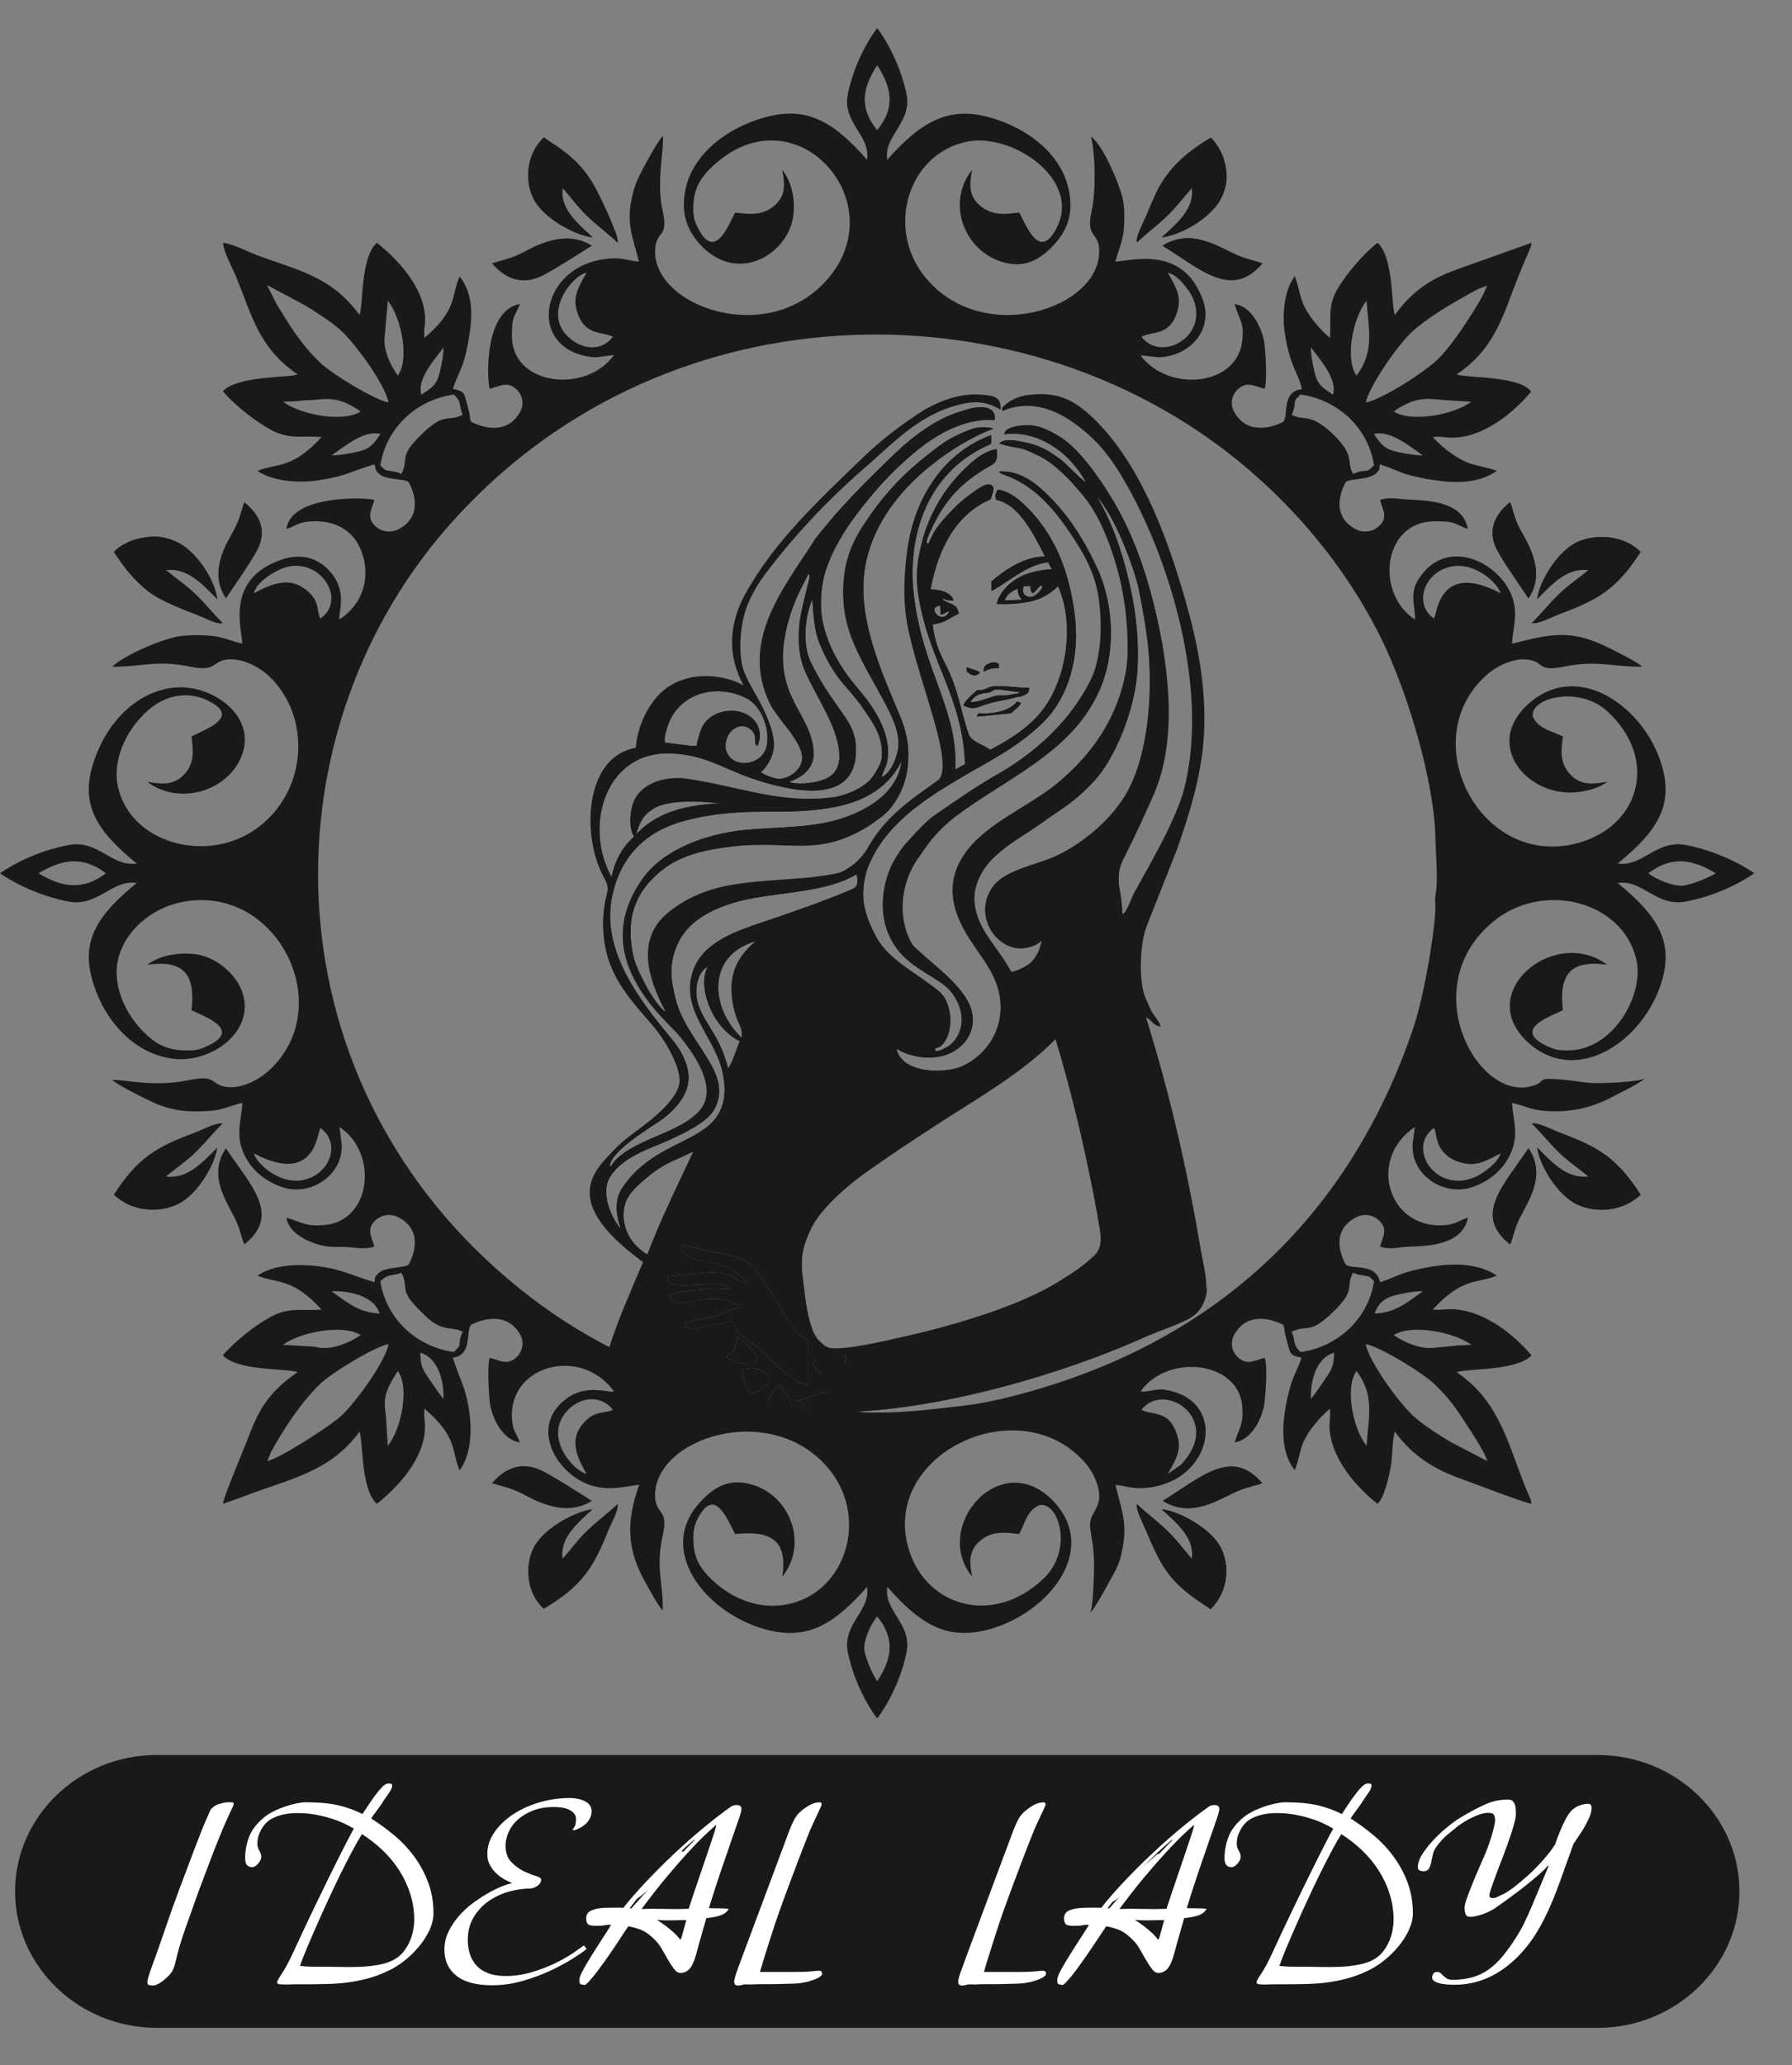 <?xml version="1.0" encoding="UTF-8"?> <svg xmlns="http://www.w3.org/2000/svg" width="46" height="53" viewBox="0 0 46 53" fill="none"><rect x="0" y="0" width="46" height="53" fill="#808080" stroke="none"/><path fill-rule="evenodd" clip-rule="evenodd" d="M17.874 25.457C17.87 25.225 17.953 24.91 18.166 24.809C17.895 25.302 18.261 26.357 18.987 26.718C18.917 26.884 18.777 27.322 18.686 27.415C18.444 26.407 17.885 26.137 17.874 25.457ZM20.863 35.034C20.863 35.034 21.195 35.504 21.475 35.484C21.754 35.464 21.703 34.764 21.703 34.764C21.703 34.764 20.967 34.684 20.863 35.034ZM19.029 35.204C19.029 35.204 19.172 35.814 19.344 35.754C19.517 35.693 19.757 35.516 19.765 35.394C19.773 35.271 19.299 34.944 19.029 35.204ZM18.936 34.285C18.936 34.285 18.896 34.649 18.704 34.772C18.512 34.894 19.081 35.024 19.32 34.994C19.558 34.964 19.349 34.614 18.936 34.285ZM25.248 17.235C25.248 17.235 25.247 17.157 25.271 17.108C25.296 17.059 25.413 17.003 25.51 16.998C25.607 16.994 25.639 17.049 25.639 17.049L25.636 17.151C25.636 17.151 25.48 17.109 25.248 17.235ZM25.444 14.927L25.453 15.166C25.453 15.166 25.532 15.132 25.931 14.865C26.33 14.598 26.566 14.491 26.79 14.447C26.837 14.438 26.874 14.432 26.902 14.428C26.936 14.492 26.969 14.551 27.001 14.607C26.765 14.621 26.505 14.666 26.274 14.762C25.974 14.885 25.654 15.175 25.586 15.497C25.854 15.507 26.191 15.498 26.494 15.424C26.814 15.345 27.025 15.173 27.159 15.041C27.539 15.891 27.427 17.02 27.001 17.846C26.654 18.517 26.069 18.898 25.413 19.245C25.299 19.123 24.96 19.064 24.868 18.847C24.66 18.259 24.596 17.68 24.287 17.085C24.081 16.688 23.99 16.433 23.94 16.028C24.328 15.961 24.336 15.863 24.616 15.748C24.575 15.626 24.57 15.574 24.453 15.512C24.416 15.493 24.359 15.475 24.315 15.454C24.258 15.427 24.218 15.415 24.189 15.359C24.313 15.384 24.264 15.412 24.479 15.408C24.411 15.185 24.097 15.128 23.889 15.126C24.003 14.469 24.346 13.268 25.429 12.814C25.455 12.713 25.599 12.439 25.379 12.431C25.261 12.427 25.141 12.53 25.049 12.582L24.808 12.759C24.559 12.946 24.103 13.417 23.96 13.682L23.828 13.959C23.804 13.929 23.751 13.975 23.82 13.773C24.131 13.041 24.477 12.556 25.17 12.102C25.53 11.866 25.617 11.934 25.585 11.527C25.425 11.536 25.2 11.669 25.092 11.742C24.324 12.345 23.798 13.198 23.617 14.13C23.523 14.511 23.514 14.898 23.575 15.281C23.845 16.986 24.71 17.866 24.771 19.612L24.521 19.747C24.6 18.186 23.674 17.221 23.453 15.228C23.284 13.707 23.826 12.135 25.323 11.443C25.485 11.383 25.448 11.372 25.438 11.165C24.698 11.448 24.159 11.945 23.777 12.623C23.53 13.06 23.38 13.537 23.303 14.032C23.222 14.559 23.183 15.165 23.243 15.707C23.396 17.098 24.525 19.494 24.102 20.009C23.37 20.528 22.739 20.944 22.29 21.734C22.032 22.189 22.279 22.268 21.312 22.444C20.538 22.585 19.535 22.56 18.67 22.728C18.068 22.846 17.557 23.08 17.134 23.432C16.299 24.127 16.663 25.178 17.091 25.974C16.779 25.765 16.332 24.867 16.262 24.559C16.068 23.7 16.222 22.972 16.942 22.371C17.483 21.919 18.194 21.79 18.881 21.716C20.27 21.566 20.985 21.994 22.254 21.228C22.778 20.912 23.215 20.331 23.291 19.736C23.358 19.211 23.291 18.816 23.074 18.306C22.625 17.247 22.082 16.001 22.17 14.846C22.26 13.657 23.002 12.642 23.944 11.904C24.401 11.547 24.941 11.211 25.492 11.001C25.383 10.951 25.184 10.96 25.063 10.979C24.887 11.006 24.412 11.229 24.251 11.344C23.335 11.991 22.755 12.571 22.161 13.476C21.81 14.01 21.65 14.507 21.642 15.159C21.628 16.222 22.09 16.896 22.679 17.973C22.865 18.314 23.102 18.777 23.059 19.175C23.034 19.407 22.881 19.84 22.632 19.942C22.653 19.824 22.734 19.698 22.761 19.589C22.888 19.083 22.646 18.529 22.365 18.112C22.164 17.812 21.866 17.509 21.674 17.221C21.335 16.711 21.068 16.109 21.073 15.488C21.075 15.184 21.103 14.928 21.197 14.636C21.332 14.217 21.553 13.826 21.794 13.464C22.319 12.725 22.863 12.105 23.589 11.518C24.182 11.047 24.865 10.729 25.537 10.778C25.549 10.609 25.485 10.498 25.303 10.462C25.053 10.413 24.816 10.507 24.581 10.583C24.017 10.765 23.453 11.188 23.036 11.577C22.248 12.335 21.596 12.971 20.932 13.824C20.088 15.129 19.001 16.438 19.753 18.041C19.855 18.258 20.151 18.605 20.28 18.782C20.396 18.95 20.611 19.239 20.587 19.5C20.563 19.773 20.21 20.015 19.961 19.983C19.822 19.965 19.637 19.891 19.528 19.818C19.69 19.672 19.818 19.457 19.855 19.224C19.898 18.956 19.791 18.606 19.572 18.153C19.427 17.854 19.235 17.573 19.108 17.267C18.966 16.926 18.921 16.563 18.981 16.199C19.069 15.673 19.34 15.138 19.618 14.765C20.397 13.721 21.343 12.731 22.344 11.877C23.004 11.295 23.692 10.565 24.764 10.353C25.121 10.282 25.4 10.341 25.684 10.514C25.703 10.177 25.511 10.157 25.218 10.13C24.685 10.082 24.197 10.257 23.742 10.508C23.157 10.88 22.645 11.265 22.146 11.748C21.033 12.821 19.858 13.907 19.12 15.264C18.708 16.021 18.667 16.84 19.093 17.592C18.528 17.268 17.43 17.166 16.808 17.948C16.534 18.294 16.357 18.736 16.321 19.19C14.977 19.426 14.942 21.487 15.489 22.49C15.584 22.664 15.634 22.744 15.576 22.963C15.431 23.52 15.45 24.205 15.676 24.777C15.917 25.387 16.382 25.88 16.757 26.317C17.058 26.666 17.471 27.353 17.444 27.76C17.422 28.105 17.014 28.473 16.772 28.688C15.652 29.681 13.904 30.449 16.451 32.348C16.451 32.348 16.507 32.383 16.508 32.384C16.188 33.145 15.849 33.897 15.629 34.613C16.86 35.27 18.392 35.79 19.651 36.048C19.652 36.046 19.828 35.733 19.931 35.584C20.032 35.437 20.293 35.97 20.362 36.17C20.448 36.182 20.532 36.192 20.613 36.2C20.67 36.206 20.729 36.21 20.788 36.215C20.663 36.095 20.48 35.913 20.48 35.913C20.233 36.084 21.264 35.644 21.35 35.694C21.43 35.74 21.406 36.105 21.319 36.237C23.756 36.265 27.058 35.358 29.415 34.299C29.757 34.145 30.396 33.943 30.619 33.773C31.15 33.403 30.942 32.709 30.843 32.179C30.498 30.131 30.064 28.184 29.417 26.105C29.566 26.179 29.623 26.336 29.794 26.341C29.764 26.211 29.612 26.055 29.545 25.926L29.394 25.582C29.22 25.127 29.266 24.192 29.438 23.758L30.225 21.767C30.556 20.819 30.832 19.893 30.898 18.968C30.975 17.906 30.811 16.809 30.52 15.737C30.064 14.057 29.337 11.913 28.006 10.676C27.501 10.207 27.061 10.048 26.389 10.137C26.099 10.176 25.893 10.294 25.748 10.436C25.708 10.474 25.721 10.533 25.735 10.546C26.363 10.277 26.984 10.448 27.539 10.834C28.182 11.282 28.554 11.784 28.941 12.475C30.125 14.587 31.067 17.934 30.354 20.398C30.059 21.267 29.55 22.118 29.105 22.927C29.05 23.027 28.896 23.475 28.813 23.448C28.803 23.085 28.724 22.751 28.721 22.675C28.707 22.289 28.754 22.209 28.934 21.853C29.114 21.498 29.392 20.9 29.613 20.396C30.142 19.191 30.045 17.689 29.825 16.482C29.662 15.586 29.424 14.674 29.067 13.829C28.814 13.231 28.499 12.673 28.093 12.119C27.825 11.755 27.514 11.395 27.201 11.206C26.88 11.011 26.603 10.878 26.219 10.918C25.996 10.942 25.774 11.013 25.785 11.144C26.454 11.042 27.343 11.418 27.879 12.38C27.741 12.309 27.386 11.908 27.198 11.77L26.955 11.603C26.734 11.468 26.513 11.39 26.257 11.342C26.069 11.307 25.813 11.243 25.649 11.375C25.848 11.467 26.129 11.468 26.337 11.546L26.534 11.636C26.585 11.66 26.624 11.675 26.664 11.695C27.102 11.913 27.497 12.345 27.804 12.717C28.164 13.153 28.408 13.714 28.606 14.342C28.858 15.144 28.985 15.795 28.96 16.648C28.935 17.502 28.628 18.356 28.126 19.055C27.841 19.451 27.518 19.781 27.163 20.08C26.387 20.732 25.194 21.158 24.68 22.037C24.277 22.727 24.447 23.401 24.872 24.073C25.237 24.648 25.658 25.074 25.685 25.8C25.712 26.505 25.272 27.111 24.681 27.369C24.274 27.547 23.15 27.571 23.012 26.913C23.514 27.209 24.241 27.251 24.685 26.827C24.952 26.571 25.051 26.193 24.902 25.819C24.676 25.253 24.108 24.978 23.683 24.568C23.001 23.91 23.042 22.778 23.557 22.041C23.861 21.605 24.055 21.284 24.746 20.795C26.095 19.84 27.716 19.155 28.307 17.502C28.637 16.578 28.567 15.446 28.157 14.559C27.807 13.802 27.358 13.096 26.715 12.53C26.434 12.283 26.118 12.107 25.766 12.097C25.573 12.091 25.698 12.088 25.649 12.123C25.759 12.238 26.475 12.242 27.384 13.554C27.711 14.025 28.008 14.496 28.146 15.062C28.287 15.633 28.346 16.791 27.969 17.51C27.443 18.512 26.635 19.27 25.66 19.839C25.058 20.175 24.509 20.567 23.942 20.956C23.679 21.167 23.459 21.423 23.231 21.673C23.11 21.805 22.908 22.142 22.845 22.299C22.59 22.932 22.593 23.627 22.904 24.164C23.215 24.701 23.684 24.9 24.126 25.2C24.62 25.506 24.892 26.224 24.492 26.715C24.433 26.787 24.361 26.845 24.26 26.897C23.961 27.052 24.008 26.931 24 26.902C24.211 26.883 24.326 26.628 24.366 26.444C24.44 26.111 24.369 25.662 24.104 25.44C23.587 25.007 22.816 24.643 22.499 24.058C22.151 23.415 22.06 22.943 22.263 22.295C22.686 21.18 23.707 20.521 24.702 19.936C25.473 19.482 26.102 19.185 26.756 18.556C27.312 18.023 27.575 17.252 27.616 16.495C27.64 16.039 27.567 15.446 27.412 14.882C27.211 14.15 26.858 13.49 26.298 12.955C26.087 12.753 25.848 12.589 25.607 12.567C25.553 12.672 25.533 12.721 25.571 12.826C26.16 12.945 26.53 13.704 26.826 14.281C26.692 14.283 26.187 14.278 25.444 14.927ZM24.809 17.122L24.82 17.242C24.925 17.305 25.008 17.398 25.153 17.263C25.122 17.238 25.158 17.252 25.076 17.212L24.809 17.122ZM25.09 18.389C25.378 18.363 25.665 18.328 25.952 18.303C26.038 18.219 26.16 18.144 26.211 18.036L26.102 18.003C26.03 18.121 25.822 18.22 25.694 18.253C25.496 18.304 25.358 18.317 25.122 18.306C25.083 18.343 25.081 18.372 25.09 18.389ZM24.912 18.011C24.978 17.898 25.087 17.823 25.225 17.794C25.362 17.767 25.309 17.805 25.44 17.749C25.571 17.692 25.468 17.692 25.639 17.691L26.173 17.761C26.104 17.825 26.131 17.787 26.015 17.814C25.718 17.885 25.703 17.808 25.498 17.874C25.369 17.915 25.011 18.047 24.912 18.011ZM26.211 17.872C26.335 17.816 26.408 17.811 26.421 17.654C26.056 17.651 25.566 17.556 25.385 17.642C25.052 17.8 25.184 17.605 24.974 17.806C24.855 17.921 24.797 17.961 24.728 18.104C24.973 18.221 25.069 18.162 25.261 18.092C25.412 18.038 25.574 18.003 25.733 17.975C25.896 17.946 26.047 17.89 26.211 17.872ZM20.738 34.398L20.738 35.535C20.647 35.547 20.594 35.509 20.539 35.48C19.991 35.215 19.634 34.616 19.078 34.303C18.834 34.166 18.889 33.913 18.75 33.912L17.901 34.082C17.65 34.129 17.593 34.072 17.596 33.993C17.557 33.861 18.279 33.869 18.636 33.666C18.874 33.542 18.856 33.618 18.992 33.556C18.941 33.464 18.719 33.373 18.62 33.356C18.34 33.312 18.02 33.321 17.733 33.394C17.45 33.467 17.186 33.438 17.205 33.245C17.398 33.122 17.926 33.101 18.343 33.065C18.481 33.053 18.663 33.097 18.742 33.058C18.498 32.761 16.969 33.223 17.147 32.755C17.327 32.737 17.509 32.721 17.688 32.704C17.945 32.679 18.338 32.617 18.573 32.679C18.857 32.753 19.001 32.926 19.184 32.936C19.137 32.849 19.081 32.806 19.008 32.748C18.731 32.526 18.654 32.496 18.412 32.442C18.203 32.396 17.297 32.255 17.534 31.953C17.718 31.958 17.91 32.043 18.08 32.082C18.424 32.162 19.01 32.207 19.254 32.45C19.912 33.102 20.182 34.117 20.738 34.398ZM21.292 34.591C21.146 34.531 21.044 34.504 20.88 34.183C20.686 33.682 20.662 33.183 20.592 32.654C20.572 32.315 20.588 32.101 20.706 31.796C20.804 31.541 20.903 31.349 21.08 31.131C21.423 30.712 21.854 30.352 22.299 30.038C22.875 29.63 23.465 29.241 24.058 28.856C25.101 28.177 26.222 27.551 27.095 26.668C27.543 28.15 27.884 29.635 28.166 31.156C28.201 31.489 28.376 31.908 28.111 32.2C27.787 32.501 27.604 32.618 27.213 32.864C26.202 33.506 24.52 34.008 23.111 34.322C22.671 34.42 21.696 34.651 21.292 34.591ZM16.338 21.395C16.421 21.116 16.486 20.935 16.78 20.752C17.101 20.553 17.799 20.532 18.55 20.628C18.081 20.698 17.598 20.756 17.099 20.962C16.856 21.062 16.55 21.248 16.338 21.395ZM15.656 29.933C15.634 29.582 16.625 28.974 16.885 28.8C17.279 28.538 17.602 28.18 17.663 27.798C17.724 27.417 17.53 27.006 17.229 26.646C16.394 25.645 15.427 24.376 15.711 23.005C15.915 22.025 16.522 21.346 17.559 21.066C18.253 20.879 18.928 20.826 19.657 20.829C20.314 20.833 21.13 20.824 21.81 20.613C22.395 20.431 22.89 20.069 23.146 19.52C23.025 20.459 22.058 20.858 21.574 21.013C20.815 21.257 19.879 21.219 19.078 21.303C18.16 21.399 17.032 21.78 16.486 22.562C15.799 23.547 15.914 24.416 16.279 25.121C16.658 25.856 17.246 26.258 17.726 26.964C18.055 27.448 18.307 28.024 18.001 28.442C17.727 28.815 17.116 29.038 16.705 29.222C16.373 29.37 15.952 29.564 15.737 29.846C15.656 29.953 15.738 29.896 15.656 29.933ZM17.781 19.146L17.073 19.057C17.03 18.961 17.104 18.735 17.138 18.631C17.416 17.788 18.39 17.518 19.169 17.923C19.632 18.165 19.826 18.965 19.614 19.31C19.396 19.665 18.758 19.694 18.636 19.237C18.598 19.093 18.662 18.805 18.871 18.688C19.134 18.541 19.365 18.75 19.38 18.917C19.399 19.124 19.363 19.071 19.442 19.147C19.63 18.721 19.367 18.305 18.88 18.246C18.693 18.223 18.494 18.259 18.326 18.352C18.046 18.507 17.982 18.724 17.91 18.999C17.859 19.196 17.929 19.125 17.781 19.146ZM20.853 15.373C20.872 15.731 20.907 16.13 20.992 16.384C21.112 16.742 21.363 17.211 21.606 17.5C21.791 17.722 21.985 17.93 22.146 18.167C22.424 18.574 22.666 18.89 22.638 19.414C22.627 19.626 22.4 19.959 22.294 20.053C22.076 20.25 21.773 20.377 21.477 20.446C20.06 20.653 19.008 20.182 17.622 19.982C17.09 19.905 16.416 20.09 16.24 20.639C16.17 20.859 16.133 21.257 16.276 21.469C16 21.72 15.793 22.039 15.699 22.51C14.995 21.246 15.497 19.393 17.067 19.332C18.081 19.324 18.537 19.734 19.451 20.025C20.468 20.349 21.907 20.596 21.969 19.343C21.988 18.975 21.902 18.697 21.686 18.39C21.345 17.905 21.051 17.503 20.801 16.969C20.601 16.545 20.653 15.815 20.853 15.373ZM24.135 15.545L24.142 15.769C24.259 15.768 24.253 15.702 24.37 15.686C24.304 15.831 24.174 15.887 24.054 15.777C24.007 15.734 23.949 15.656 24.01 15.59C24.036 15.561 24.074 15.545 24.135 15.545ZM26.238 15.391L25.791 15.41C25.832 15.246 26.003 15.159 26.124 15.1C26.12 15.194 26.147 15.302 26.238 15.391ZM26.301 15.261C26.247 15.208 26.251 15.131 26.273 15.042L26.458 15.039C26.443 15.155 26.471 15.194 26.513 15.224C26.624 15.14 26.617 15.104 26.707 15.03C26.709 15.036 26.754 15.029 26.755 15.056C26.758 15.104 26.645 15.223 26.599 15.258C26.514 15.326 26.403 15.358 26.301 15.261ZM20.253 20.064C20.522 19.972 20.912 19.762 20.885 19.292C20.82 18.181 19.601 17.786 20.324 15.658C20.441 15.314 20.59 15.045 20.756 14.717C20.814 14.786 20.745 14.952 20.717 15.08C20.657 15.347 20.542 15.741 20.516 16.066C20.482 16.498 20.516 16.882 20.664 17.221C20.962 17.905 21.48 18.599 21.542 19.305C21.564 19.552 21.512 19.794 21.275 19.944C21.058 20.081 20.494 20.163 20.253 20.064ZM16.615 32.193C16.109 31.901 15.91 31.353 16.047 30.892C16.128 30.617 16.381 30.407 16.62 30.205C17.088 29.811 17.747 29.521 17.787 29.569C17.385 30.436 16.955 31.301 16.615 32.193ZM18.046 28.996C17.438 29.409 16.584 29.592 15.989 30.459C15.784 30.757 15.791 31.091 15.931 31.535C15.649 31.191 15.404 30.558 15.681 30.165C16.044 29.651 16.652 29.496 17.21 29.239C17.552 29.083 18.134 28.804 18.317 28.498C18.562 28.088 18.46 27.702 18.261 27.338C17.942 26.756 17.496 26.272 17.336 25.615C17.214 25.114 17.171 24.747 17.378 24.259C17.622 23.684 18.177 23.368 18.81 23.173C19.774 22.876 21.116 22.957 21.982 22.437C22.004 22.483 22.015 22.575 22.007 22.65C21.997 22.747 21.937 22.791 21.863 22.823C21.094 23.15 20.337 23.408 19.558 23.671C18.889 23.897 18.074 24.175 17.808 24.866C17.418 25.883 18.337 26.582 18.542 27.492C18.703 28.207 18.523 28.671 18.046 28.996ZM19.031 26.624C18.231 25.875 18.136 24.512 19.386 24.159C18.975 24.518 18.578 25.02 18.883 26.053C18.943 26.26 19.077 26.395 19.031 26.624ZM25.959 24.945C25.784 24.622 25.575 24.356 25.38 24.071C25.133 23.713 24.937 23.26 25.033 22.823C25.227 21.945 26.129 21.567 26.801 21.075C27.266 20.733 27.537 20.628 28.082 20.045C28.628 19.461 29.129 18.206 29.193 17.246C29.256 16.285 29.112 15.394 28.903 14.608C28.695 13.822 28.459 13.262 28.157 12.741C28.622 13.254 29.114 14.562 29.237 15.143C29.303 15.485 29.39 15.931 29.449 16.387C29.595 17.536 29.528 19.19 28.971 20.26C28.599 20.975 27.822 21.642 27.077 21.982C26.637 22.183 25.831 22.32 25.512 22.723C25.332 22.95 25.225 23.279 25.333 23.633C25.44 23.988 25.722 24.252 26.045 24.321C26.271 24.369 26.583 24.295 26.743 24.13C26.705 24.335 26.626 24.538 26.475 24.686C26.329 24.829 26.069 24.927 25.959 24.945Z" fill="#1B1918"></path><path fill-rule="evenodd" clip-rule="evenodd" d="M21.32 36.238C23.758 36.266 27.059 35.358 29.416 34.3C29.758 34.146 30.397 33.944 30.62 33.773C30.793 33.684 31.039 33.213 30.968 33.025C30.937 33.105 30.64 33.555 28.963 34.152C27.488 34.676 24.867 35.802 22.917 35.561C22.108 35.461 21.661 34.965 20.834 34.234C20.755 34.163 21.369 36.164 21.32 36.238Z" fill="#1B1918"></path><path fill-rule="evenodd" clip-rule="evenodd" d="M17.875 25.457C17.872 25.226 17.954 24.91 18.168 24.809C17.899 25.297 18.254 26.331 18.961 26.705L18.992 26.585C18.306 25.905 18.18 24.767 19.055 24.293L19.056 24.292L19.066 24.287C19.086 24.276 19.107 24.266 19.128 24.256C19.34 24.151 19.994 23.833 20.724 23.554C21.615 23.215 21.884 23.055 21.884 23.055C21.978 23.38 22.186 23.93 22.343 24.166C22.975 25.118 23.822 25.14 24.112 25.743C24.45 26.444 24.137 26.836 23.647 26.861C23.312 26.878 22.915 26.787 22.647 26.699C22.889 27.538 25.097 28.771 26.008 25.674C26.099 25.217 27.147 24.932 27.178 23.668C26.463 24.044 25.19 23.392 26.485 22.796C28.608 21.817 30.406 19.651 29.827 16.483C29.663 15.586 29.425 14.674 29.068 13.829C28.816 13.232 28.501 12.674 28.094 12.12C27.827 11.755 27.516 11.396 27.203 11.206C26.881 11.012 26.604 10.878 26.221 10.919C25.998 10.943 25.775 11.013 25.787 11.145C26.456 11.042 27.345 11.418 27.881 12.38C27.743 12.31 27.388 11.909 27.2 11.771L26.957 11.603C26.735 11.469 26.515 11.39 26.258 11.342C26.07 11.308 25.814 11.243 25.65 11.375C25.85 11.467 26.13 11.468 26.338 11.546L26.535 11.636C26.587 11.66 26.625 11.675 26.666 11.695C27.103 11.913 27.498 12.345 27.805 12.717C28.165 13.153 28.41 13.714 28.607 14.343C29.154 16.081 29.172 18.733 27.641 20.02C26.866 20.672 25.32 21.313 24.951 22.257C24.463 23.504 25.631 24.322 25.687 25.801C25.713 26.505 25.273 27.112 24.682 27.37C24.276 27.547 23.152 27.572 23.013 26.913C23.516 27.209 24.243 27.251 24.686 26.827C24.954 26.572 25.052 26.193 24.903 25.82C24.355 24.53 21.866 23.97 23.186 22.041C24.45 20.194 27.567 19.576 28.308 17.502C28.638 16.578 28.569 15.447 28.158 14.559C28.473 15.634 28.58 16.329 27.971 17.51C27.475 18.471 26.636 19.271 25.662 19.839C25.06 20.175 24.51 20.567 23.943 20.956C23.68 21.167 23.46 21.424 23.232 21.673C23.112 21.805 22.909 22.143 22.846 22.299C22.591 22.932 22.594 23.627 22.905 24.165C23.216 24.702 23.686 24.9 24.128 25.201C24.622 25.507 24.894 26.224 24.494 26.715C24.435 26.787 24.363 26.845 24.262 26.898C23.963 27.052 24.01 26.931 24.001 26.902C24.212 26.884 24.327 26.628 24.368 26.444C24.441 26.111 24.37 25.662 24.106 25.441C23.589 25.008 22.818 24.643 22.5 24.058C22.152 23.415 22.062 22.944 22.264 22.296C22.687 21.18 23.708 20.521 24.703 19.936C25.475 19.483 26.104 19.186 26.758 18.557C27.313 18.023 27.576 17.252 27.617 16.495C27.641 16.039 27.568 15.446 27.413 14.882C27.213 14.15 26.86 13.49 26.3 12.955C26.088 12.753 25.849 12.589 25.608 12.568C25.555 12.672 25.535 12.721 25.573 12.826C26.161 12.946 26.531 13.704 26.828 14.282C26.693 14.284 26.188 14.278 25.445 14.927L25.454 15.166C25.454 15.166 25.534 15.132 25.933 14.865C26.331 14.599 26.567 14.491 26.791 14.447C26.839 14.438 26.875 14.432 26.904 14.428C26.937 14.492 26.971 14.552 27.003 14.607C26.766 14.621 26.506 14.667 26.275 14.762C25.976 14.886 25.655 15.175 25.587 15.498C25.856 15.507 26.193 15.498 26.495 15.424C26.816 15.345 27.026 15.173 27.161 15.041C27.54 15.892 27.428 17.021 27.002 17.847C26.656 18.518 26.071 18.899 25.414 19.246C25.3 19.123 24.962 19.065 24.869 18.848C24.662 18.259 24.597 17.68 24.288 17.085C24.082 16.689 23.992 16.433 23.941 16.028C24.329 15.961 24.338 15.864 24.617 15.748C24.576 15.627 24.571 15.574 24.454 15.513C24.417 15.493 24.36 15.475 24.316 15.454C24.259 15.427 24.22 15.415 24.191 15.36C24.314 15.384 24.266 15.412 24.48 15.408C24.413 15.185 24.099 15.128 23.89 15.126C24.004 14.47 24.348 13.269 25.431 12.814C25.456 12.713 25.6 12.44 25.381 12.431C25.263 12.427 25.142 12.53 25.05 12.582L24.809 12.759C24.561 12.946 24.104 13.417 23.962 13.683L23.83 13.959C23.806 13.929 23.752 13.975 23.822 13.774C24.133 13.041 24.478 12.556 25.171 12.102C25.532 11.866 25.618 11.935 25.586 11.528C25.427 11.537 25.202 11.669 25.094 11.742C24.325 12.345 23.799 13.198 23.619 14.131C23.525 14.511 23.515 14.898 23.576 15.281C23.846 16.987 24.712 17.867 24.772 19.613L24.522 19.747C24.601 18.186 23.676 17.222 23.454 15.228C23.286 13.708 23.827 12.136 25.324 11.444C25.486 11.383 25.45 11.372 25.44 11.165C24.7 11.449 24.16 11.945 23.778 12.623C23.532 13.061 23.381 13.538 23.305 14.033C22.943 16.363 24.968 19.335 24.227 19.922C23.495 20.441 22.74 20.944 22.291 21.735C21.429 23.251 18.735 22.296 17.377 23.787C16.931 24.276 16.836 25.171 17.093 25.974C16.78 25.765 16.333 24.868 16.264 24.559C16.069 23.7 16.218 22.966 16.943 22.372C18.789 20.859 20.361 21.807 22.256 21.168C22.839 20.972 23.217 20.332 23.293 19.736C23.36 19.212 23.292 18.817 23.075 18.306C22.626 17.247 22.083 16.001 22.171 14.846C22.262 13.658 23.004 12.642 23.946 11.905C24.402 11.547 24.942 11.212 25.494 11.002C25.384 10.951 25.186 10.96 25.065 10.979C24.888 11.006 24.414 11.23 24.252 11.344C22.995 12.232 22.036 13.56 22.016 15.159C22.003 16.222 22.092 16.897 22.68 17.973C22.867 18.314 23.103 18.777 23.06 19.176C23.036 19.407 22.882 19.84 22.633 19.942C22.654 19.825 22.735 19.698 22.763 19.589C22.889 19.084 22.647 18.53 22.366 18.112C22.165 17.813 21.867 17.509 21.676 17.221C21.336 16.712 21.069 16.109 21.074 15.488C21.076 15.184 21.105 14.928 21.199 14.636C21.333 14.218 21.554 13.827 21.796 13.464C22.32 12.725 22.865 12.105 23.59 11.518C24.183 11.047 24.866 10.729 25.538 10.778C25.578 10.259 24.853 10.496 24.582 10.584C24.018 10.766 23.455 11.188 23.038 11.578C22.249 12.336 21.598 12.971 20.933 13.824C19.907 15.411 19.66 16.539 20.081 17.722C20.293 18.32 20.691 18.599 20.589 19.501C20.564 19.773 20.211 20.015 19.962 19.983C19.823 19.965 19.638 19.891 19.53 19.818C19.692 19.672 19.82 19.457 19.857 19.224C19.899 18.956 19.793 18.606 19.573 18.153C19.428 17.855 19.237 17.573 19.109 17.267C18.938 16.854 18.957 15.878 19.305 15.271C18.807 16.082 18.68 16.861 19.094 17.593C18.152 17.35 16.957 17.782 16.851 19.101C15.32 19.586 14.892 21.198 15.491 22.49C15.585 22.664 15.635 22.744 15.578 22.964C15.433 23.52 15.452 24.205 15.678 24.778C15.918 25.387 16.383 25.881 16.759 26.317C17.059 26.666 17.472 27.353 17.446 27.761C17.423 28.105 17.021 28.48 16.773 28.688C15.893 29.425 14.305 30.023 16.452 32.348L16.486 32.368L16.585 32.174C16.102 31.878 15.915 31.343 16.048 30.893C16.13 30.617 16.382 30.407 16.622 30.206C17.097 29.805 17.433 29.757 17.832 29.527C18.415 29.19 18.946 28.633 18.688 27.415C18.445 26.407 17.886 26.137 17.875 25.457ZM25.25 17.236C25.25 17.236 25.248 17.157 25.273 17.108C25.298 17.059 25.415 17.003 25.512 16.999C25.608 16.995 25.64 17.049 25.64 17.049L25.637 17.152C25.637 17.152 25.482 17.11 25.25 17.236ZM16.076 35.229C16.345 36.345 17.383 36.65 18.724 36.12L16.076 35.229ZM24.811 17.122L24.821 17.243C24.926 17.305 25.01 17.398 25.154 17.264C25.124 17.238 25.16 17.253 25.077 17.213L24.811 17.122ZM25.091 18.389C25.379 18.363 25.667 18.328 25.953 18.303C26.04 18.22 26.161 18.144 26.212 18.036L26.103 18.004C26.032 18.122 25.823 18.22 25.695 18.253C25.498 18.305 25.36 18.317 25.123 18.306C25.084 18.343 25.082 18.373 25.091 18.389ZM24.914 18.011C24.98 17.898 25.088 17.824 25.227 17.795C25.363 17.767 25.31 17.805 25.441 17.749C25.573 17.692 25.47 17.692 25.641 17.691L26.174 17.762C26.105 17.826 26.133 17.787 26.016 17.815C25.719 17.885 25.704 17.809 25.499 17.874C25.37 17.915 25.012 18.047 24.914 18.011ZM26.212 17.872C26.336 17.816 26.409 17.811 26.422 17.654C26.058 17.651 25.567 17.556 25.387 17.642C25.054 17.801 25.186 17.605 24.976 17.807C24.856 17.922 24.799 17.961 24.73 18.105C24.975 18.221 25.071 18.162 25.262 18.093C25.413 18.039 25.576 18.003 25.734 17.975C25.898 17.946 26.049 17.89 26.212 17.872ZM15.658 29.933C15.636 29.583 16.626 28.974 16.887 28.8C17.281 28.538 17.603 28.181 17.665 27.799C17.726 27.417 17.531 27.006 17.231 26.646C16.395 25.645 15.428 24.376 15.713 23.005C15.916 22.025 16.523 21.346 17.56 21.067C18.255 20.879 18.93 20.826 19.658 20.83C20.315 20.833 21.131 20.825 21.812 20.613C22.397 20.432 22.891 20.069 23.147 19.52C23.027 20.46 22.06 20.858 21.576 21.014C20.816 21.257 19.881 21.22 19.08 21.303C18.162 21.399 17.033 21.78 16.488 22.562C15.8 23.548 15.915 24.416 16.28 25.122C16.659 25.857 17.131 26.247 17.728 26.865C18.098 27.248 18.537 28.024 18.23 28.443C17.957 28.815 17.118 29.038 16.706 29.222C16.375 29.37 15.954 29.564 15.739 29.847C15.658 29.953 15.739 29.896 15.658 29.933ZM17.782 19.146L17.074 19.057C17.031 18.961 17.106 18.736 17.14 18.632C17.417 17.788 18.392 17.518 19.17 17.924C19.634 18.165 19.838 18.972 19.616 19.31C19.052 20.166 17.563 19.182 18.727 18.409C18.99 18.261 19.412 18.554 19.382 18.918C19.401 19.124 19.364 19.071 19.444 19.147C19.631 18.722 19.369 18.306 18.882 18.246C18.694 18.223 18.495 18.26 18.327 18.353C18.048 18.507 17.983 18.724 17.912 18.999C17.86 19.197 17.93 19.126 17.782 19.146ZM20.855 15.374C20.873 15.732 20.908 16.131 20.993 16.384C21.114 16.743 21.364 17.211 21.607 17.5C21.793 17.722 21.986 17.93 22.148 18.167C22.426 18.575 22.667 18.891 22.64 19.415C22.628 19.626 22.401 19.959 22.296 20.054C22.078 20.251 21.774 20.378 21.479 20.446C20.065 20.951 17.526 20.018 16.277 21.469C16.001 21.72 15.795 22.04 15.7 22.51C14.996 21.247 15.498 19.393 17.068 19.332C18.082 19.325 18.538 19.735 19.453 20.026C20.469 20.349 21.909 20.596 21.971 19.343C21.989 18.976 21.903 18.697 21.688 18.391C21.347 17.906 21.053 17.503 20.802 16.97C20.603 16.545 20.655 15.815 20.855 15.374ZM24.136 15.546L24.143 15.769C24.26 15.769 24.254 15.703 24.371 15.686C24.305 15.832 24.175 15.888 24.056 15.778C24.009 15.734 23.951 15.656 24.011 15.59C24.038 15.561 24.075 15.546 24.136 15.546ZM26.24 15.392L25.792 15.41C25.833 15.247 26.004 15.159 26.126 15.101C26.121 15.194 26.148 15.303 26.24 15.392ZM26.303 15.261C26.248 15.208 26.252 15.131 26.275 15.042L26.459 15.039C26.444 15.156 26.472 15.194 26.514 15.225C26.625 15.141 26.619 15.105 26.708 15.031C26.711 15.037 26.755 15.029 26.757 15.057C26.76 15.104 26.646 15.223 26.601 15.259C26.515 15.326 26.404 15.359 26.303 15.261ZM20.255 20.064C20.523 19.973 20.913 19.762 20.886 19.292C20.821 18.181 19.602 17.787 20.325 15.658C20.442 15.314 20.592 15.045 20.757 14.718C20.815 14.787 20.747 14.953 20.718 15.08C20.659 15.348 20.543 15.741 20.518 16.067C20.483 16.499 20.517 16.882 20.665 17.222C20.963 17.905 21.481 18.599 21.544 19.305C21.565 19.552 21.513 19.794 21.276 19.944C21.059 20.082 20.495 20.164 20.255 20.064ZM17.675 29.813C17.385 30.432 17.087 31.051 16.823 31.681C17.035 31.196 17.469 30.256 17.675 29.813ZM18.047 28.996C17.44 29.409 16.585 29.593 15.99 30.46C15.786 30.758 15.793 31.092 15.932 31.535C15.651 31.192 15.406 30.558 15.683 30.165C16.045 29.652 16.654 29.496 17.212 29.24C17.553 29.083 18.136 28.805 18.318 28.499C18.563 28.089 18.461 27.703 18.262 27.338C17.944 26.757 17.498 26.273 17.337 25.615C17.215 25.114 17.173 24.747 17.379 24.26C17.623 23.684 18.178 23.368 18.812 23.173C19.775 22.876 21.118 22.957 21.984 22.438C22.005 22.484 22.016 22.575 22.008 22.65C21.998 22.747 21.939 22.791 21.864 22.823C21.096 23.151 20.339 23.408 19.56 23.672C18.891 23.897 18.076 24.176 17.81 24.866C17.419 25.884 18.338 26.583 18.544 27.492C18.704 28.208 18.524 28.671 18.047 28.996ZM19.032 26.44L19.032 26.441L19.032 26.44L19.032 26.44ZM25.961 24.945C25.786 24.623 25.576 24.356 25.381 24.072C25.135 23.713 24.938 23.26 25.035 22.824C25.229 21.945 26.131 21.568 26.802 21.075C27.268 20.734 27.539 20.629 28.084 20.045C28.629 19.462 29.131 18.206 29.194 17.246C29.258 16.286 29.113 15.394 28.905 14.608C28.696 13.822 28.461 13.263 28.158 12.742C28.624 13.254 29.116 14.563 29.238 15.143C29.305 15.485 29.392 15.931 29.45 16.387C29.597 17.536 29.53 19.19 28.972 20.261C28.6 20.975 27.823 21.642 27.078 21.982C26.639 22.183 25.833 22.321 25.513 22.723C25.334 22.95 25.227 23.279 25.334 23.634C25.442 23.988 25.723 24.253 26.047 24.321C26.273 24.369 26.584 24.295 26.745 24.131C26.706 24.336 26.627 24.538 26.477 24.686C26.331 24.829 26.071 24.928 25.961 24.945Z" fill="#1B1918"></path><path fill-rule="evenodd" clip-rule="evenodd" d="M6.857 37.496L6.965 37.247C7.283 36.668 7.732 35.982 8.214 35.518C8.528 35.215 9.63 34.552 9.975 34.493C9.892 34.939 9.164 35.944 8.775 36.319C8.523 36.561 7.388 37.293 6.975 37.457C6.962 37.462 6.948 37.466 6.937 37.47L6.857 37.496ZM39.236 15.354C39.521 14.93 39.45 14.497 39.287 14.097C39.191 13.861 39.075 13.707 38.97 13.481C38.857 13.236 38.837 13.073 38.764 12.887C38.291 13.263 38.214 13.688 38.422 14.098C38.575 14.4 39.029 15.045 39.236 15.354ZM38.764 31.934C38.829 31.793 38.868 31.562 38.97 31.34C39.194 30.854 39.721 30.189 39.236 29.466C38.585 30.44 37.813 31.179 38.764 31.934ZM29.842 6.305C30.85 6.931 31.617 7.678 32.404 6.759C32.206 6.688 32.028 6.661 31.787 6.558C31.263 6.334 30.584 5.843 29.842 6.305ZM13.964 3.523C13.586 3.872 13.426 4.531 13.681 5.072C13.929 5.598 14.765 6.04 15.211 6.09C14.761 5.684 14.372 5.333 14.439 4.821C14.663 5.068 14.814 5.294 15.077 5.547C15.342 5.802 15.601 5.985 15.851 6.223C15.89 6.059 15.284 4.579 14.707 4.086L13.964 3.523ZM2.922 14.163C3.799 15.295 3.728 15.244 5.19 15.829C5.348 15.892 5.566 16.031 5.711 15.987C5.475 15.757 5.297 15.52 5.045 15.276C4.766 15.005 4.529 14.858 4.258 14.629C4.789 14.564 5.153 14.939 5.575 15.373C5.501 14.764 4.766 13.599 3.742 13.788C3.479 13.836 3.137 13.944 2.922 14.163ZM29.185 6.222C30.002 5.445 29.704 5.866 30.595 4.821C30.662 5.333 30.273 5.684 29.823 6.09C30.461 6.016 31.664 5.309 31.468 4.324C31.412 4.044 31.296 3.733 31.079 3.535C30.556 3.843 30.026 4.29 29.747 4.813C29.62 5.05 29.522 5.305 29.43 5.526C29.358 5.699 29.145 6.082 29.185 6.222ZM29.822 38.732C30.273 39.138 30.663 39.486 30.595 40C30.371 39.753 30.221 39.528 29.957 39.274C29.693 39.019 29.434 38.836 29.185 38.599C29.146 38.735 29.487 39.424 29.558 39.588C29.99 40.582 30.225 40.658 31.07 41.297C31.451 40.944 31.609 40.291 31.354 39.749C31.11 39.232 30.257 38.769 29.822 38.732ZM39.323 28.834C39.555 29.06 39.747 29.302 39.99 29.543C40.267 29.819 40.504 29.963 40.777 30.192C40.246 30.257 39.88 29.882 39.459 29.448C39.51 29.865 39.957 30.662 40.483 30.908C40.959 31.13 41.64 31.104 42.113 30.658C41.505 29.714 41.036 29.438 40.045 29.069C39.865 29.001 39.466 28.79 39.323 28.834ZM39.459 15.373C39.883 14.937 40.248 14.564 40.777 14.629C40.52 14.845 40.287 14.989 40.023 15.243C39.758 15.499 39.568 15.748 39.321 15.989C39.478 16.024 39.859 15.821 40.045 15.752C41.029 15.387 41.517 15.099 42.112 14.163C41.68 13.723 40.962 13.703 40.516 13.898C39.968 14.138 39.511 14.944 39.459 15.373ZM10.213 35.183C10.509 35.59 10.319 36.64 9.955 37.106L9.911 36.405C9.893 36.038 9.751 35.87 10.213 35.183ZM7.262 34.511C7.745 34.161 8.841 33.982 9.258 34.262C8.944 34.48 8.534 34.617 8.258 34.591C8.133 34.58 8.152 34.565 8.023 34.555L7.262 34.511ZM10.787 34.713C11.304 34.861 11.402 35.57 11.383 35.903C11.25 35.733 11.091 35.498 10.96 35.305C10.786 35.049 10.802 34.931 10.787 34.713ZM8.511 33.136C8.856 33.117 9.591 33.212 9.745 33.71C9.245 33.677 9.012 33.503 8.511 33.136ZM10.304 32.66C10.515 33.071 10.201 33.072 10.822 33.676C10.996 33.844 11.117 33.965 11.326 34.041C11.554 34.123 11.649 34.066 11.877 34.175C11.711 34.552 11.905 34.456 11.651 34.697C10.668 34.557 9.908 33.824 9.763 32.878C9.97 32.675 10.052 32.761 10.304 32.66ZM14.607 36.156C14.938 35.837 15.448 35.806 15.732 36.178C15.548 36.277 15.314 36.19 15.045 36.449C14.579 36.898 14.79 37.355 15.056 37.823C14.735 37.761 13.89 36.847 14.607 36.156ZM6.517 29.598C8.084 30.424 8.14 29.092 8.225 28.947C8.724 29.3 8.511 30.028 7.922 30.242C7.228 30.495 6.571 29.839 6.517 29.598ZM22.517 41.48C22.984 42.051 22.898 42.571 22.517 43.146C22.377 42.931 22.199 42.511 22.186 42.315C22.174 42.108 22.321 41.72 22.517 41.48ZM0.991 22.41C1.593 22.047 2.123 21.957 2.72 22.41C2.129 22.859 1.588 22.777 0.991 22.41ZM29.302 36.178C29.887 35.416 31.419 36.428 30.316 37.586L29.978 37.823C30.234 37.373 30.344 37.16 30.195 36.761C29.975 36.173 29.59 36.333 29.302 36.178ZM6.517 15.223C6.575 14.942 7.059 14.634 7.347 14.554C8.219 14.311 8.918 15.384 8.225 15.874C8.122 15.697 8.213 15.472 7.944 15.213C7.478 14.764 7.003 14.967 6.517 15.223ZM33.651 35.903C33.632 35.572 33.73 34.861 34.248 34.713C34.232 34.931 34.247 35.049 34.074 35.305C33.943 35.498 33.784 35.734 33.651 35.903ZM8.514 11.686C8.885 11.419 9.368 11.032 9.767 11.138C9.554 11.448 9.471 11.534 9.135 11.603C8.949 11.64 8.7 11.69 8.514 11.686ZM31.737 11.788C33.449 13.171 34.762 14.88 35.572 16.631C36.164 17.909 36.816 20.068 36.847 21.502C36.857 21.958 36.897 22.308 36.877 22.735C36.871 22.877 36.846 22.918 36.84 23.06C36.835 23.158 36.852 23.253 36.846 23.351C36.801 24.143 36.529 25.651 36.272 26.404C34.608 31.284 31.13 34.517 25.989 35.83C25.557 35.941 25.113 36.029 24.708 36.076C23.863 36.173 23.039 36.279 22.18 36.243C22.032 36.237 21.99 36.213 21.842 36.207C21.741 36.203 21.643 36.219 21.54 36.213C20.73 36.173 19.168 35.913 18.372 35.661C16.604 35.101 14.994 34.406 13.316 33.051C6.916 27.885 6.691 19.04 11.471 13.547C16.852 7.362 26.023 7.174 31.737 11.788ZM35.079 37.106C34.714 36.639 34.525 35.59 34.821 35.183C35.284 35.8 35.136 36.308 35.079 37.106ZM7.262 10.309C7.449 10.297 7.544 10.307 7.753 10.279C7.879 10.262 7.893 10.275 8.023 10.265C8.373 10.241 8.668 10.148 9.258 10.558C8.835 10.843 7.745 10.66 7.262 10.309ZM35.059 34.493C35.404 34.552 36.506 35.215 36.82 35.518C37.214 35.897 37.374 36.135 37.652 36.566C37.782 36.767 38.124 37.278 38.177 37.496L37.212 36.99C36.96 36.839 36.484 36.535 36.259 36.319C35.87 35.944 35.143 34.942 35.059 34.493ZM6.857 7.325C6.871 7.328 6.888 7.334 6.898 7.338L7.822 7.831C8.074 7.982 8.55 8.286 8.775 8.502C9.165 8.877 9.892 9.882 9.974 10.328C9.627 10.268 8.527 9.605 8.214 9.303C7.717 8.824 7.435 8.356 7.098 7.797L6.857 7.325ZM35.272 32.878C35.127 33.822 34.366 34.559 33.384 34.697C33.172 34.497 33.262 34.418 33.157 34.175C33.577 33.975 33.599 34.265 34.211 33.676C34.828 33.082 34.524 33.062 34.73 32.66C34.864 32.714 34.843 32.704 34.989 32.731C35.164 32.763 35.111 32.721 35.272 32.878ZM9.763 11.943C9.908 10.997 10.668 10.264 11.651 10.124C11.862 10.324 11.772 10.403 11.877 10.645C11.457 10.846 11.436 10.554 10.822 11.145C10.207 11.737 10.51 11.76 10.304 12.161C10.169 12.106 10.193 12.117 10.045 12.09C9.87 12.058 9.923 12.1 9.763 11.943ZM35.776 34.262C36.193 33.982 37.289 34.161 37.772 34.511C37.585 34.524 37.49 34.514 37.281 34.542L36.776 34.591C36.5 34.617 36.09 34.48 35.776 34.262ZM11.289 9.552C11.216 9.857 11.124 9.931 10.815 10.128C10.705 9.744 11.107 9.279 11.384 8.921C11.388 9.103 11.335 9.359 11.289 9.552ZM10.213 9.638C9.987 9.336 9.845 8.941 9.872 8.675L9.955 7.715C10.322 8.184 10.507 9.233 10.213 9.638ZM35.289 33.71C35.386 33.394 35.62 33.281 35.866 33.226C36.052 33.184 36.352 33.127 36.523 33.136C36.023 33.502 35.789 33.677 35.289 33.71ZM36.809 28.947C36.878 29.065 36.848 29.252 36.974 29.458C37.086 29.641 37.257 29.757 37.449 29.818C37.85 29.945 38.066 29.836 38.517 29.598C38.466 29.822 38.076 30.125 37.82 30.224C36.827 30.61 36.111 29.441 36.809 28.947ZM14.573 8.632C13.933 8.013 14.693 7.067 15.056 6.998C14.802 7.443 14.69 7.663 14.834 8.059C15.04 8.626 15.461 8.497 15.732 8.643C15.453 9.009 14.958 9.004 14.573 8.632ZM22.517 1.674C22.894 2.254 22.988 2.765 22.517 3.34C22.046 2.765 22.14 2.254 22.517 1.674ZM42.314 22.41C42.912 21.956 43.441 22.047 44.043 22.41C43.825 22.544 43.373 22.718 43.18 22.729C42.964 22.74 42.562 22.599 42.314 22.41ZM36.809 15.874C36.31 15.521 36.523 14.793 37.112 14.578C37.811 14.325 38.468 14.987 38.517 15.223C36.953 14.399 36.897 15.724 36.809 15.874ZM33.383 10.124C34.366 10.264 35.127 10.996 35.272 11.943C35.022 12.188 35.121 12.001 34.73 12.161C34.617 11.942 34.676 11.85 34.59 11.63C34.481 11.35 33.985 10.868 33.674 10.769C33.433 10.691 33.388 10.756 33.157 10.645C33.323 10.269 33.129 10.364 33.383 10.124ZM29.978 6.998C30.21 7.042 30.527 7.423 30.629 7.669C31.03 8.638 29.81 9.309 29.302 8.643C29.581 8.492 30.018 8.629 30.211 8.026C30.334 7.641 30.226 7.434 29.978 6.998ZM35.267 11.138C35.666 11.032 36.149 11.419 36.52 11.686C36.334 11.69 36.064 11.639 35.866 11.595C35.551 11.525 35.471 11.434 35.267 11.138ZM34.219 10.128C33.895 9.921 33.809 9.843 33.737 9.519C33.7 9.351 33.642 9.084 33.651 8.918C33.925 9.266 34.328 9.749 34.219 10.128ZM35.06 10.328C35.132 9.939 35.876 8.846 36.26 8.502C36.657 8.145 37.225 7.815 37.687 7.557C37.769 7.511 37.832 7.474 37.919 7.429L38.177 7.325L38.068 7.573C37.796 8.06 37.33 8.782 36.956 9.172C36.603 9.54 35.46 10.259 35.06 10.328ZM35.776 10.558C36.375 10.141 36.682 10.24 37.046 10.265L37.772 10.309C37.286 10.662 36.196 10.841 35.776 10.558ZM35.079 7.715C35.136 8.511 35.283 9.021 34.821 9.638C34.526 9.231 34.712 8.185 35.079 7.715ZM41.426 28.129C41.63 28.02 42.092 27.802 42.226 27.671C42.101 27.768 41 27.817 40.754 27.784C39.105 27.562 39.879 27.766 39.236 27.891C37.851 28.158 36.346 25.258 38.351 23.633C39.612 22.611 41.649 23.114 42.003 24.618C42.217 25.525 41.413 26.955 40.248 26.956C40.044 26.956 39.953 26.953 39.741 26.858C38.778 26.424 39.795 26.087 40.118 25.923C40.019 25.031 40.284 24.623 41.255 24.757C39.882 23.732 37.737 25.538 39.307 26.821C40.563 27.846 42.221 26.663 42.661 25.171C42.956 24.168 42.562 23.504 41.525 22.66C42.166 22.56 42.508 23.283 43.281 23.135C43.842 23.027 44.492 22.782 45.034 22.41C44.5 22.044 43.832 21.792 43.281 21.686C42.507 21.538 42.177 22.253 41.525 22.16C42.578 21.304 42.96 20.642 42.651 19.618C42.212 18.168 40.552 16.939 39.273 18.029C37.998 19.115 39.269 20.562 40.619 20.31C40.864 20.265 41.061 20.21 41.255 20.064C40.963 20.104 40.585 20.198 40.286 19.85C40.014 19.532 40.085 19.195 40.118 18.898C39.858 18.766 39.469 18.701 39.345 18.384C39.279 17.9 40.537 17.591 41.258 18.252C42.615 19.493 42.083 21.284 40.382 21.664C37.961 22.206 36.324 18.98 38.148 17.332C38.441 17.067 38.868 16.895 39.168 16.921C39.681 16.966 39.414 17.262 40.181 17.102C40.983 16.934 41.451 17.125 42.156 17.107C42.007 16.976 41.522 16.738 41.325 16.638C40.337 16.138 39.836 16.262 38.813 16.518C38.833 16.128 38.973 15.767 38.822 15.333C38.526 14.482 37.288 13.821 36.548 14.683C36.183 15.108 36.282 15.344 36.322 15.79C36.322 15.8 36.322 15.818 36.322 15.826L36.319 15.9C35.306 15.22 35.504 13.484 36.708 13.383C36.819 13.374 37.097 13.377 37.213 13.398C37.413 13.433 37.486 13.516 37.68 13.573C37.534 12.772 36.415 12.853 36 12.808C35.801 12.787 35.601 12.768 35.426 12.83C35.483 13.066 35.624 13.233 35.45 13.448C35.285 13.65 35.009 13.684 34.819 13.589C34.255 13.306 34.331 12.764 34.544 12.37C34.654 12.276 35.15 12.317 35.324 12.145C35.452 12.018 35.385 12.062 35.422 11.917C35.688 11.995 35.959 12.139 36.204 12.199C36.344 12.234 36.47 12.264 36.573 12.282C37.162 12.383 37.853 12.474 38.423 12.085C38.181 11.986 37.836 11.955 37.584 11.833C37.309 11.699 37.008 11.47 36.78 11.216C36.927 11.202 36.961 11.206 37.112 11.223C37.944 11.315 38.795 10.665 39.303 10.049C39.011 9.64 37.66 9.706 37.392 9.609C38.403 8.922 38.581 8.076 38.98 7.084C39.032 6.954 39.096 6.794 39.154 6.662C39.192 6.574 39.223 6.508 39.253 6.434C39.3 6.319 39.299 6.337 39.313 6.231L37.518 6.871C36.813 7.116 36.315 7.387 35.806 8.081C35.706 7.824 35.781 6.609 35.36 6.23C34.977 6.533 34.541 7.049 34.319 7.44C34.067 7.884 34.182 8.217 34.138 8.671C33.868 8.442 33.619 8.139 33.481 7.863C33.362 7.628 33.334 7.311 33.236 7.088C32.931 7.501 32.921 8.178 32.979 8.545C33.119 9.434 33.318 9.534 33.421 9.989C32.883 10.037 33.087 10.665 32.94 10.825C32.531 11.03 31.968 11.103 31.675 10.56C31.575 10.374 31.605 10.113 31.821 9.953C32.044 9.787 32.213 9.919 32.463 9.975C32.532 9.793 32.487 9.023 32.456 8.805C32.408 8.466 32.148 7.856 31.691 7.804C31.837 8.263 31.946 8.304 31.884 8.773C31.733 9.927 29.964 10.065 29.275 9.115L29.631 9.157C29.742 9.174 29.811 9.172 29.933 9.15C30.694 9.016 31.117 8.358 30.878 7.698C30.369 6.29 29.066 6.692 28.633 6.712C28.717 6.403 28.813 6.197 28.844 5.915C28.87 5.679 28.869 5.323 28.821 5.103C28.745 4.755 28.317 3.716 28.006 3.508C28.126 3.987 28.129 4.942 28.02 5.427C27.867 6.109 28.196 5.939 28.216 6.402C28.282 7.92 25.203 8.936 23.728 7.088C22.742 5.853 23.303 3.932 24.843 3.632C25.981 3.41 27.768 4.605 27.124 5.848C26.686 6.696 26.364 5.823 26.163 5.455C25.855 5.487 25.505 5.556 25.175 5.293C24.814 5.006 24.911 4.641 24.953 4.36C24.282 5.196 24.743 6.444 25.751 6.729C26.229 6.864 26.644 6.749 27.096 6.236C27.468 5.813 27.517 5.386 27.454 4.974C27.304 3.991 26.4 3.284 25.383 3.006C24.361 2.726 23.641 3.114 22.777 4.1C22.672 3.483 23.422 3.152 23.269 2.409C23.159 1.877 22.897 1.234 22.517 0.72C22.131 1.241 21.877 1.868 21.765 2.409C21.611 3.154 22.354 3.472 22.257 4.1C21.368 3.086 20.682 2.717 19.618 3.016C18.627 3.294 17.716 4.001 17.576 4.974C17.514 5.4 17.574 5.84 17.968 6.27C18.916 7.302 20.168 6.55 20.349 5.622C20.416 5.284 20.382 4.734 20.081 4.36C20.124 4.647 20.22 5.002 19.857 5.297C19.538 5.555 19.167 5.486 18.871 5.455C18.693 5.78 18.347 6.74 17.9 5.818C17.801 5.614 17.798 5.526 17.798 5.331C17.799 5.003 17.877 4.685 18.2 4.357C20.306 2.221 22.966 5.103 21.277 7.123C19.731 8.974 16.686 7.834 16.82 6.37C16.863 5.899 17.169 6.115 17.007 5.395C16.84 4.656 17.064 3.749 17.012 3.492C16.876 3.636 16.628 4.103 16.525 4.293C16.345 4.623 16.284 4.777 16.213 5.103C16.072 5.748 16.259 6.138 16.401 6.712C16.186 6.702 16.041 6.627 15.775 6.631C13.913 6.657 13.433 8.894 15.135 9.156C15.249 9.174 15.314 9.175 15.437 9.152L15.72 9.113C15.736 9.104 15.746 9.113 15.759 9.115C15.052 10.09 13.251 9.9 13.146 8.74C13.136 8.632 13.14 8.366 13.161 8.254C13.198 8.06 13.284 7.991 13.343 7.804C12.413 7.962 12.499 9.785 12.571 9.975C12.821 9.919 12.99 9.787 13.213 9.953C13.427 10.112 13.456 10.378 13.357 10.56C13.057 11.112 12.498 11.028 12.094 10.825C12.043 10.693 12.076 10.698 12.038 10.558C11.903 10.053 11.952 10.056 11.624 9.979C11.705 9.723 11.853 9.461 11.918 9.226C11.956 9.09 11.979 8.988 12.001 8.871C12.105 8.322 12.216 7.612 11.798 7.096C11.573 7.589 11.76 7.936 10.896 8.671C10.883 8.535 10.888 8.492 10.904 8.351C10.996 7.534 10.315 6.738 9.674 6.23C9.249 6.612 9.332 7.816 9.228 8.081C8.502 7.09 7.663 6.945 6.607 6.552C6.339 6.452 6.001 6.264 5.721 6.231C5.756 6.507 5.959 6.852 6.067 7.117C6.465 8.091 6.644 8.931 7.642 9.609C7.385 9.702 6.112 9.634 5.72 10.039C6.04 10.413 6.565 10.824 6.977 11.042C7.437 11.284 7.783 11.174 8.254 11.216C7.493 12.047 7.122 11.877 6.611 12.085C7.039 12.377 7.743 12.388 8.124 12.332C8.909 12.218 8.927 12.118 9.612 11.917L9.648 12.054C9.796 12.361 10.357 12.257 10.49 12.37C10.703 12.764 10.779 13.306 10.215 13.589C10.027 13.683 9.748 13.651 9.585 13.448C9.413 13.233 9.55 13.07 9.608 12.83C9.409 12.76 7.462 12.692 7.354 13.573C7.565 13.511 7.632 13.423 7.855 13.393C8.426 13.316 8.99 13.5 9.244 14.066C9.512 14.66 9.411 15.434 8.716 15.897C8.703 15.814 8.708 15.875 8.714 15.79C8.715 15.776 8.721 15.735 8.723 15.721C8.785 15.342 8.769 15.013 8.486 14.683C8.113 14.248 7.639 14.223 7.245 14.356C5.782 14.847 6.2 16.103 6.221 16.518C5.898 16.445 5.755 16.345 5.395 16.314C5.151 16.292 4.775 16.292 4.55 16.337C4.097 16.429 3.238 16.79 2.878 17.107C3.605 17.126 3.993 16.923 4.887 17.109C5.595 17.257 5.42 16.94 5.899 16.919C6.212 16.906 6.637 17.091 6.921 17.365C7.979 18.383 7.915 20.277 6.611 21.244C5.338 22.188 3.333 21.653 3.023 20.17C2.902 19.588 3.155 18.793 3.809 18.222C4.26 17.827 4.829 17.734 5.324 17.972C6.204 18.394 5.298 18.704 4.916 18.898C4.947 19.184 5.02 19.541 4.751 19.848C4.445 20.198 4.077 20.105 3.779 20.064C4.644 20.708 5.946 20.268 6.238 19.295C6.534 18.307 5.372 17.523 4.416 17.651C3.392 17.788 2.657 18.683 2.374 19.65C2.079 20.656 2.471 21.315 3.509 22.16C2.857 22.253 2.527 21.538 1.753 21.686C1.186 21.795 0.549 22.034 0 22.41C0.534 22.777 1.202 23.029 1.753 23.135C2.525 23.282 2.868 22.56 3.509 22.66C2.457 23.517 2.073 24.177 2.384 25.203C2.678 26.177 3.411 27.024 4.416 27.166C5.386 27.304 6.542 26.5 6.231 25.496C6.082 25.015 5.577 24.587 5.089 24.498C4.738 24.434 4.167 24.467 3.779 24.757C4.749 24.623 5.015 25.03 4.916 25.923C5.253 26.094 6.25 26.427 5.293 26.858C5.081 26.953 4.99 26.956 4.786 26.956C4.434 26.955 4.119 26.883 3.776 26.569C3.143 25.99 2.893 25.202 3.031 24.618C3.206 23.877 3.891 23.309 4.652 23.152C7.111 22.643 8.707 25.852 6.886 27.487C6.585 27.756 6.173 27.925 5.866 27.899C5.375 27.857 5.605 27.561 4.853 27.718C4.336 27.827 3.837 27.81 3.337 27.75C3.168 27.729 3.032 27.71 2.878 27.713C3.027 27.845 3.513 28.083 3.709 28.183C4.052 28.356 4.212 28.415 4.55 28.483C4.775 28.529 5.151 28.528 5.395 28.507C5.755 28.476 5.898 28.376 6.221 28.302C6.202 28.693 6.062 29.053 6.212 29.488C6.378 29.967 6.772 30.306 7.245 30.465C8.032 30.729 8.915 30.066 8.752 29.23L8.716 28.922C9.723 29.593 9.534 31.336 8.326 31.437C7.84 31.478 7.763 31.368 7.354 31.248C7.41 31.703 8.089 31.957 8.427 31.989C8.654 32.011 8.803 31.987 9.034 32.012C9.233 32.034 9.433 32.053 9.608 31.991C9.55 31.75 9.413 31.587 9.585 31.373C9.752 31.165 10.023 31.136 10.215 31.232C10.779 31.515 10.703 32.057 10.49 32.451C10.38 32.545 9.884 32.504 9.711 32.676C9.583 32.803 9.644 32.779 9.612 32.904C9.001 32.724 8.755 32.556 8.09 32.486C7.677 32.442 7.044 32.44 6.611 32.736C7.13 32.947 7.497 32.778 8.254 33.605C7.783 33.647 7.437 33.536 6.977 33.779C6.564 33.997 6.04 34.407 5.72 34.782C6.117 35.192 7.366 35.112 7.642 35.211C6.916 35.705 6.639 36.174 6.386 36.86C6.312 37.061 5.747 38.385 5.722 38.59L6.202 38.423C7.351 37.962 8.436 37.822 9.228 36.74C9.328 36.996 9.253 38.212 9.674 38.591C10.334 38.068 11 37.272 10.899 36.438C10.885 36.322 10.885 36.261 10.896 36.15C11.759 36.883 11.583 37.241 11.798 37.733C12.111 37.308 12.105 36.658 12.053 36.276C11.961 35.595 11.818 35.455 11.624 34.842L11.696 34.829C12.122 34.707 11.956 34.146 12.094 33.996C12.503 33.791 13.066 33.718 13.36 34.261C13.458 34.444 13.423 34.709 13.213 34.868C12.991 35.037 12.816 34.9 12.572 34.845C12.502 35.028 12.547 35.798 12.578 36.016C12.627 36.364 12.877 36.938 13.343 37.017C13.278 36.813 13.187 36.749 13.156 36.535C12.941 35.058 14.892 34.501 15.758 35.705C15.663 35.72 15.738 35.714 15.644 35.708C15.63 35.707 15.588 35.701 15.573 35.699C15.179 35.64 14.839 35.653 14.495 35.927C13.597 36.642 14.291 37.833 15.17 38.117C15.619 38.262 15.981 38.156 16.409 38.101C16.082 39.011 16.083 39.717 16.525 40.528C16.628 40.717 16.876 41.185 17.012 41.329C17.031 40.628 16.821 40.254 17.014 39.393C17.167 38.711 16.838 38.88 16.817 38.418C16.748 36.902 19.833 35.889 21.306 37.732C21.812 38.366 21.872 39.13 21.726 39.685C21.302 41.299 19.419 41.758 18.169 40.432C17.848 40.092 17.798 39.789 17.798 39.458C17.799 39.29 17.818 39.15 17.91 38.972C18.348 38.124 18.67 38.998 18.871 39.366C19.797 39.27 20.221 39.526 20.081 40.461C20.75 39.628 20.296 38.374 19.283 38.092C18.802 37.958 18.393 38.069 17.939 38.585C16.86 39.808 18.122 41.398 19.651 41.814C20.695 42.098 21.381 41.721 22.258 40.721C22.354 41.349 21.612 41.667 21.765 42.412C21.875 42.944 22.137 43.587 22.517 44.101C22.898 43.587 23.16 42.944 23.269 42.412C23.423 41.667 22.68 41.349 22.777 40.721C23.666 41.735 24.353 42.103 25.416 41.805C26.915 41.384 28.201 39.788 27.066 38.551C25.726 37.092 23.901 39.15 24.953 40.461C24.91 40.174 24.814 39.819 25.177 39.524C25.498 39.264 25.865 39.335 26.163 39.366C26.301 39.113 26.365 38.741 26.697 38.621C27.187 38.558 27.549 39.768 26.801 40.497C25.489 41.773 23.652 41.224 23.283 39.587C22.756 37.245 26.202 35.656 27.853 37.536C28.096 37.813 28.265 38.233 28.206 38.516C28.141 38.828 27.929 38.898 27.991 39.264C28.075 39.759 28.098 39.972 28.078 40.465C28.071 40.625 28.052 41.311 27.978 41.395C28.113 41.267 28.361 40.791 28.473 40.593C28.598 40.374 28.714 40.173 28.769 39.946C28.965 39.135 28.82 38.866 28.634 38.108C28.849 38.118 28.993 38.193 29.259 38.19C31.109 38.164 31.611 35.928 29.899 35.664C29.716 35.636 29.581 35.693 29.39 35.708C29.38 35.709 29.361 35.708 29.353 35.709C29.345 35.709 29.312 35.716 29.315 35.707C29.318 35.698 29.289 35.707 29.277 35.705C29.98 34.726 31.784 34.924 31.888 36.081C31.93 36.549 31.816 36.623 31.692 37.017C32.174 36.935 32.426 36.319 32.461 35.983C32.487 35.733 32.545 35.061 32.463 34.846C32.218 34.9 32.043 35.037 31.821 34.868C31.608 34.708 31.577 34.444 31.677 34.261C31.971 33.719 32.529 33.79 32.94 33.996C32.99 34.127 32.958 34.124 32.996 34.263C33.132 34.769 33.081 34.765 33.41 34.842C33.328 35.102 33.188 35.329 33.117 35.595C32.952 36.209 32.776 37.157 33.236 37.725C33.341 37.496 33.367 37.17 33.497 36.925C33.637 36.662 33.878 36.371 34.138 36.15C34.163 36.41 34.106 36.503 34.139 36.763C34.23 37.459 34.773 38.126 35.36 38.591C35.54 38.429 35.654 37.878 35.695 37.672C35.751 37.391 35.736 36.917 35.806 36.74C36.281 37.388 36.86 37.725 37.518 37.953C37.719 38.022 39.116 38.566 39.313 38.59C39.299 38.481 39.294 38.481 39.238 38.355C38.727 37.184 38.562 36.007 37.392 35.212C37.667 35.112 38.922 35.189 39.315 34.782C38.833 34.217 38.138 33.693 37.416 33.606C37.147 33.574 37.05 33.629 36.78 33.605C37.541 32.774 37.912 32.943 38.423 32.736C37.782 32.298 36.829 32.453 36.17 32.63C35.925 32.696 35.673 32.83 35.422 32.904C35.419 32.892 35.418 32.876 35.416 32.869C35.295 32.407 34.702 32.585 34.544 32.451C34.334 32.061 34.246 31.523 34.819 31.234C35.014 31.136 35.279 31.164 35.45 31.373C35.624 31.587 35.483 31.755 35.426 31.991C35.615 32.058 35.826 32.029 36.034 32.002C36.312 31.966 37.53 32.068 37.68 31.248C37.471 31.309 37.398 31.397 37.179 31.428C35.663 31.638 35.06 29.762 36.318 28.922L36.274 29.263C36.135 30.084 37.016 30.725 37.789 30.465C38.263 30.305 38.655 29.968 38.822 29.488C38.977 29.041 38.833 28.707 38.813 28.302C39.145 28.378 39.316 28.487 39.673 28.51C40.314 28.55 40.839 28.441 41.426 28.129Z" fill="#1B1918"></path><path fill-rule="evenodd" clip-rule="evenodd" d="M39.46 15.373C39.883 14.937 40.249 14.565 40.777 14.629C40.52 14.845 40.287 14.989 40.023 15.243C39.758 15.499 39.568 15.748 39.321 15.989C39.479 16.024 39.86 15.822 40.046 15.752C41.029 15.387 41.517 15.099 42.112 14.163C41.68 13.723 40.962 13.703 40.516 13.898C39.968 14.138 39.511 14.944 39.46 15.373Z" fill="#1B1918"></path><path fill-rule="evenodd" clip-rule="evenodd" d="M39.323 28.834C39.556 29.06 39.748 29.302 39.99 29.544C40.268 29.82 40.505 29.963 40.778 30.192C40.246 30.257 39.881 29.882 39.46 29.448C39.511 29.866 39.958 30.663 40.483 30.908C40.959 31.131 41.641 31.105 42.114 30.659C41.505 29.715 41.036 29.439 40.046 29.069C39.865 29.002 39.467 28.791 39.323 28.834Z" fill="#1B1918"></path><path fill-rule="evenodd" clip-rule="evenodd" d="M38.765 31.935C38.829 31.793 38.868 31.562 38.971 31.34C39.194 30.854 39.721 30.19 39.237 29.467C38.585 30.441 37.813 31.179 38.765 31.935Z" fill="#1B1918"></path><path fill-rule="evenodd" clip-rule="evenodd" d="M39.236 15.355C39.52 14.931 39.45 14.497 39.286 14.097C39.19 13.861 39.075 13.707 38.97 13.481C38.857 13.237 38.837 13.073 38.764 12.887C38.29 13.263 38.214 13.688 38.421 14.098C38.575 14.4 39.029 15.045 39.236 15.355Z" fill="#1B1918"></path><path fill-rule="evenodd" clip-rule="evenodd" d="M15.213 6.091C14.76 5.683 14.374 5.331 14.441 4.822C14.665 5.069 14.815 5.294 15.079 5.548C15.344 5.804 15.603 5.987 15.853 6.225C15.889 6.073 15.679 5.706 15.607 5.527C15.228 4.579 14.929 4.109 13.957 3.536C13.5 3.952 13.48 4.644 13.682 5.073C13.931 5.601 14.767 6.041 15.213 6.091Z" fill="#1B1918"></path><path fill-rule="evenodd" clip-rule="evenodd" d="M29.185 6.223C29.42 5.999 29.671 5.814 29.922 5.58C30.208 5.314 30.357 5.085 30.595 4.822C30.662 5.334 30.273 5.686 29.822 6.091C30.256 6.043 31.083 5.612 31.338 5.106C31.569 4.647 31.542 3.991 31.079 3.535C30.099 4.121 29.812 4.573 29.429 5.527C29.359 5.701 29.14 6.085 29.185 6.223Z" fill="#1B1918"></path><path fill-rule="evenodd" clip-rule="evenodd" d="M32.405 6.76C32.258 6.698 32.018 6.66 31.787 6.562C31.283 6.346 30.593 5.839 29.843 6.305C30.854 6.933 31.62 7.677 32.405 6.76Z" fill="#1B1918"></path><path fill-rule="evenodd" clip-rule="evenodd" d="M15.193 6.305C14.752 6.031 14.303 6.099 13.887 6.257C13.642 6.349 13.483 6.46 13.248 6.561C12.994 6.67 12.824 6.69 12.631 6.76C13.021 7.216 13.462 7.29 13.888 7.09C14.201 6.942 14.872 6.505 15.193 6.305Z" fill="#1B1918"></path><path fill-rule="evenodd" clip-rule="evenodd" d="M20.864 35.035C20.864 35.035 21.196 35.504 21.475 35.484C21.755 35.464 21.703 34.764 21.703 34.764C21.703 34.764 20.968 34.685 20.864 35.035ZM20.738 34.398L20.739 35.535C20.648 35.548 20.594 35.509 20.54 35.48C19.992 35.215 19.634 34.616 19.078 34.303C18.835 34.166 18.89 33.913 18.75 33.913L17.902 34.083C17.651 34.13 17.594 34.072 17.596 33.993C17.557 33.862 18.279 33.87 18.636 33.667C18.875 33.542 18.857 33.619 18.992 33.557C18.942 33.464 18.72 33.373 18.621 33.357C18.341 33.313 18.021 33.321 17.734 33.395C17.451 33.468 17.187 33.438 17.205 33.245C17.398 33.122 17.927 33.102 18.343 33.066C18.482 33.053 18.663 33.097 18.742 33.058C18.499 32.761 16.97 33.223 17.147 32.755C17.328 32.738 17.509 32.721 17.688 32.704C17.946 32.679 18.339 32.617 18.574 32.679C18.857 32.753 19.002 32.926 19.184 32.936C19.137 32.849 19.082 32.807 19.009 32.748C18.731 32.527 18.654 32.496 18.412 32.443C18.204 32.397 17.297 32.255 17.534 31.953C17.719 31.959 17.91 32.043 18.081 32.083C18.425 32.162 19.011 32.208 19.254 32.45C19.913 33.103 20.183 34.117 20.738 34.398ZM18.937 34.285C18.937 34.285 18.896 34.649 18.704 34.772C18.512 34.894 19.082 35.025 19.32 34.994C19.559 34.964 19.349 34.615 18.937 34.285ZM19.03 35.204C19.03 35.204 19.172 35.814 19.345 35.754C19.517 35.693 19.758 35.517 19.766 35.394C19.774 35.272 19.299 34.945 19.03 35.204ZM19.651 36.049C19.651 36.049 19.828 35.734 19.931 35.584C20.035 35.434 20.305 35.994 20.367 36.184C20.429 36.373 19.811 36.139 19.651 36.049ZM20.48 35.914C20.48 35.914 20.826 36.258 20.893 36.311C20.959 36.364 21.196 36.364 21.299 36.263C21.403 36.163 21.437 35.744 21.351 35.694C21.265 35.644 20.233 36.084 20.48 35.914Z" fill="#1B1918"></path><path fill-rule="evenodd" clip-rule="evenodd" d="M5.576 15.373C5.153 14.937 4.787 14.565 4.259 14.629C4.515 14.845 4.749 14.989 5.013 15.243C5.278 15.499 5.468 15.748 5.715 15.989C5.557 16.024 5.176 15.822 4.99 15.752C4.007 15.387 3.519 15.099 2.924 14.163C3.356 13.723 4.074 13.703 4.52 13.898C5.067 14.138 5.524 14.944 5.576 15.373Z" fill="#1B1918"></path><path fill-rule="evenodd" clip-rule="evenodd" d="M5.713 28.834C5.481 29.06 5.289 29.302 5.046 29.544C4.769 29.82 4.532 29.963 4.259 30.192C4.79 30.257 5.155 29.882 5.577 29.448C5.526 29.866 5.079 30.663 4.553 30.908C4.077 31.131 3.396 31.105 2.923 30.659C3.531 29.715 4 29.439 4.99 29.069C5.171 29.002 5.57 28.791 5.713 28.834Z" fill="#1B1918"></path><path fill-rule="evenodd" clip-rule="evenodd" d="M6.271 31.935C6.206 31.793 6.167 31.562 6.065 31.34C5.842 30.854 5.315 30.19 5.799 29.467C6.451 30.441 7.222 31.179 6.271 31.935Z" fill="#1B1918"></path><path fill-rule="evenodd" clip-rule="evenodd" d="M5.799 15.355C5.514 14.931 5.585 14.497 5.748 14.097C5.844 13.861 5.96 13.707 6.064 13.481C6.178 13.237 6.198 13.073 6.27 12.887C6.744 13.263 6.821 13.688 6.613 14.098C6.46 14.4 6.006 15.045 5.799 15.355Z" fill="#1B1918"></path><path fill-rule="evenodd" clip-rule="evenodd" d="M15.213 38.73C14.76 39.138 14.374 39.49 14.441 39.999C14.665 39.752 14.815 39.527 15.079 39.273C15.344 39.018 15.603 38.834 15.853 38.597C15.889 38.748 15.679 39.115 15.607 39.295C15.228 40.242 14.929 40.712 13.957 41.285C13.5 40.869 13.48 40.177 13.682 39.748C13.931 39.22 14.767 38.78 15.213 38.73Z" fill="#1B1918"></path><path fill-rule="evenodd" clip-rule="evenodd" d="M29.185 38.6C29.42 38.823 29.671 39.009 29.922 39.242C30.208 39.509 30.357 39.738 30.595 40.001C30.662 39.489 30.273 39.137 29.822 38.731C30.256 38.78 31.083 39.211 31.338 39.717C31.569 40.176 31.542 40.832 31.079 41.288C30.099 40.702 29.812 40.25 29.429 39.296C29.359 39.122 29.14 38.738 29.185 38.6Z" fill="#1B1918"></path><path fill-rule="evenodd" clip-rule="evenodd" d="M32.405 38.061C32.258 38.123 32.018 38.161 31.787 38.259C31.283 38.474 30.593 38.982 29.843 38.516C30.854 37.888 31.62 37.144 32.405 38.061Z" fill="#1B1918"></path><path fill-rule="evenodd" clip-rule="evenodd" d="M15.193 38.515C14.752 38.789 14.303 38.72 13.887 38.563C13.642 38.471 13.483 38.359 13.248 38.258C12.994 38.15 12.824 38.13 12.631 38.06C13.021 37.603 13.462 37.53 13.888 37.73C14.201 37.877 14.872 38.315 15.193 38.515Z" fill="#1B1918"></path><path fill-rule="evenodd" clip-rule="evenodd" d="M4.02 45.037H41.017C43.016 45.037 44.651 46.612 44.651 48.537C44.651 50.462 43.016 52.038 41.017 52.038H4.02C2.022 52.038 0.387 50.462 0.387 48.537C0.387 46.612 2.022 45.037 4.02 45.037Z" fill="#1B1918"></path><path fill-rule="evenodd" clip-rule="evenodd" d="M40.855 46.392C40.855 46.465 40.838 46.541 40.805 46.62C40.771 46.7 40.731 46.781 40.685 46.865C40.638 46.948 40.587 47.03 40.531 47.109C40.475 47.188 40.428 47.26 40.388 47.325C40.263 47.672 40.144 48.004 40.03 48.322C39.917 48.639 39.791 48.937 39.653 49.216C39.39 49.752 39.059 50.172 38.658 50.477C38.257 50.781 37.817 50.933 37.336 50.933C37.149 50.933 37.005 50.916 36.905 50.882C36.805 50.847 36.757 50.798 36.762 50.734C36.762 50.725 36.769 50.702 36.785 50.663C36.801 50.624 36.835 50.605 36.889 50.605C36.929 50.605 36.96 50.616 36.982 50.637C37.004 50.659 37.028 50.681 37.052 50.705C37.077 50.729 37.105 50.751 37.139 50.773C37.172 50.794 37.22 50.805 37.283 50.805C37.469 50.805 37.638 50.784 37.787 50.743C37.936 50.703 38.075 50.637 38.204 50.547C38.333 50.457 38.458 50.339 38.578 50.194C38.698 50.048 38.825 49.868 38.959 49.653C39.025 49.546 39.088 49.431 39.145 49.309C39.203 49.187 39.264 49.053 39.326 48.907C39.388 48.761 39.454 48.604 39.523 48.434C39.592 48.265 39.669 48.082 39.753 47.884L39.733 47.878C39.684 47.938 39.61 48.012 39.51 48.1C39.409 48.188 39.296 48.282 39.169 48.383C39.042 48.484 38.908 48.586 38.768 48.688C38.628 48.791 38.496 48.886 38.371 48.971C38.34 48.993 38.299 49.016 38.247 49.042C38.196 49.068 38.142 49.092 38.084 49.113C38.026 49.135 37.967 49.153 37.907 49.168C37.847 49.183 37.79 49.19 37.737 49.19C37.679 49.19 37.641 49.17 37.623 49.129C37.605 49.088 37.596 49.025 37.596 48.939C37.596 48.901 37.612 48.836 37.643 48.746C37.674 48.656 37.712 48.554 37.757 48.441C37.801 48.327 37.849 48.211 37.9 48.093C37.951 47.975 37.997 47.869 38.037 47.775C38.086 47.668 38.132 47.559 38.174 47.45C38.216 47.341 38.252 47.238 38.281 47.141C38.31 47.045 38.333 46.959 38.351 46.884C38.369 46.809 38.378 46.748 38.378 46.701C38.378 46.654 38.369 46.612 38.351 46.575C38.333 46.539 38.284 46.521 38.204 46.521C38.133 46.521 38.055 46.536 37.97 46.566C37.886 46.596 37.807 46.63 37.733 46.669C37.66 46.707 37.594 46.746 37.536 46.784C37.478 46.823 37.441 46.849 37.423 46.862C37.338 46.93 37.248 47.004 37.152 47.084C37.057 47.163 36.964 47.265 36.875 47.389C36.826 47.453 36.794 47.523 36.779 47.598C36.763 47.673 36.748 47.742 36.735 47.804C36.722 47.866 36.702 47.917 36.675 47.958C36.648 47.999 36.604 48.019 36.541 48.019C36.501 48.019 36.467 48.012 36.438 47.997C36.409 47.982 36.395 47.955 36.395 47.916C36.395 47.813 36.434 47.7 36.514 47.575C36.595 47.451 36.692 47.329 36.805 47.209C36.919 47.089 37.038 46.978 37.162 46.878C37.287 46.777 37.396 46.699 37.49 46.643C37.717 46.506 37.925 46.394 38.114 46.309C38.303 46.223 38.5 46.18 38.705 46.18C38.758 46.18 38.798 46.191 38.825 46.215C38.852 46.239 38.872 46.268 38.885 46.302C38.898 46.336 38.906 46.376 38.908 46.421C38.911 46.466 38.912 46.51 38.912 46.553C38.912 46.604 38.901 46.674 38.878 46.762C38.856 46.85 38.828 46.944 38.795 47.045C38.762 47.146 38.726 47.249 38.688 47.354C38.65 47.459 38.614 47.559 38.578 47.653C38.547 47.73 38.511 47.821 38.471 47.926C38.431 48.031 38.393 48.133 38.358 48.232C38.322 48.33 38.292 48.418 38.267 48.495C38.243 48.572 38.231 48.62 38.231 48.637C38.231 48.684 38.26 48.708 38.318 48.708C38.353 48.708 38.383 48.702 38.408 48.692C38.432 48.681 38.467 48.665 38.511 48.643C38.609 48.605 38.724 48.535 38.855 48.434C38.986 48.334 39.12 48.221 39.256 48.097C39.392 47.972 39.518 47.841 39.636 47.704C39.754 47.567 39.849 47.443 39.92 47.331C39.96 47.211 40 47.103 40.04 47.006C40.08 46.91 40.12 46.821 40.161 46.739C40.236 46.589 40.305 46.489 40.367 46.437C40.483 46.343 40.617 46.293 40.768 46.289C40.826 46.289 40.855 46.323 40.855 46.392Z" fill="white"></path><path fill-rule="evenodd" clip-rule="evenodd" d="M5.999 46.308C5.999 46.316 5.992 46.334 5.979 46.359C5.966 46.385 5.946 46.427 5.919 46.485C5.892 46.543 5.856 46.623 5.809 46.726C5.762 46.829 5.705 46.964 5.638 47.131C5.576 47.281 5.518 47.426 5.465 47.565C5.411 47.705 5.356 47.851 5.298 48.003C5.24 48.155 5.179 48.318 5.114 48.492C5.05 48.665 4.98 48.862 4.904 49.08C4.855 49.217 4.804 49.361 4.75 49.511C4.697 49.661 4.646 49.82 4.597 49.987C4.566 50.099 4.538 50.208 4.513 50.315C4.489 50.423 4.459 50.513 4.423 50.585C4.41 50.607 4.385 50.638 4.35 50.679C4.314 50.719 4.272 50.76 4.223 50.801C4.174 50.842 4.123 50.877 4.069 50.907C4.016 50.937 3.967 50.952 3.922 50.952C3.882 50.952 3.849 50.948 3.822 50.939C3.795 50.931 3.782 50.905 3.782 50.862C3.782 50.836 3.792 50.79 3.812 50.724C3.832 50.657 3.856 50.588 3.882 50.515C3.909 50.442 3.935 50.37 3.959 50.299C3.984 50.228 4.003 50.176 4.016 50.142C4.1 49.906 4.191 49.648 4.286 49.367C4.382 49.086 4.492 48.778 4.617 48.444C4.777 48.015 4.906 47.673 5.004 47.417C5.102 47.163 5.171 46.986 5.211 46.887C5.273 46.745 5.32 46.637 5.351 46.562C5.382 46.487 5.405 46.441 5.418 46.424C5.454 46.385 5.495 46.353 5.542 46.327C5.588 46.302 5.659 46.28 5.752 46.263C5.779 46.254 5.811 46.25 5.849 46.25C5.887 46.25 5.923 46.25 5.959 46.25C5.977 46.25 5.988 46.257 5.992 46.27C5.997 46.282 5.999 46.295 5.999 46.308ZM11.127 49.099C11.127 49.237 11.094 49.378 11.027 49.524C10.96 49.67 10.871 49.81 10.76 49.946C10.649 50.08 10.524 50.203 10.386 50.312C10.248 50.421 10.106 50.511 9.959 50.579C9.776 50.665 9.599 50.73 9.428 50.775C9.256 50.82 9.086 50.853 8.917 50.875C8.748 50.896 8.577 50.909 8.403 50.913C8.229 50.918 8.049 50.92 7.862 50.92C7.76 50.92 7.678 50.92 7.618 50.92C7.558 50.92 7.509 50.921 7.471 50.923C7.433 50.925 7.404 50.926 7.381 50.926C7.359 50.926 7.339 50.926 7.321 50.926C7.272 50.926 7.225 50.924 7.181 50.92C7.136 50.916 7.114 50.896 7.114 50.862C7.114 50.841 7.155 50.768 7.238 50.643C7.32 50.519 7.41 50.352 7.508 50.142C7.7 49.726 7.881 49.34 8.052 48.984C8.224 48.628 8.378 48.31 8.516 48.032C8.654 47.753 8.772 47.518 8.87 47.327C8.968 47.137 9.039 47.003 9.084 46.925C9.013 46.883 8.926 46.838 8.824 46.79C8.721 46.743 8.609 46.7 8.486 46.662C8.364 46.623 8.23 46.591 8.086 46.565C7.941 46.54 7.789 46.527 7.628 46.527C7.459 46.527 7.306 46.548 7.168 46.591C7.03 46.634 6.921 46.694 6.84 46.771C6.782 46.831 6.738 46.89 6.707 46.948C6.676 47.006 6.652 47.059 6.637 47.109C6.621 47.158 6.612 47.202 6.61 47.241C6.608 47.279 6.607 47.305 6.607 47.318C6.607 47.378 6.623 47.436 6.657 47.491C6.69 47.547 6.707 47.599 6.707 47.646C6.707 47.702 6.68 47.761 6.627 47.823C6.573 47.885 6.522 47.916 6.473 47.916C6.42 47.916 6.376 47.899 6.343 47.865C6.309 47.83 6.293 47.768 6.293 47.678C6.293 47.498 6.326 47.319 6.393 47.141C6.46 46.963 6.587 46.797 6.774 46.642C6.845 46.582 6.928 46.529 7.024 46.482C7.12 46.434 7.218 46.394 7.318 46.359C7.418 46.325 7.515 46.298 7.608 46.279C7.702 46.26 7.782 46.25 7.849 46.25C8.2 46.25 8.488 46.278 8.71 46.334C8.933 46.389 9.131 46.462 9.304 46.552C9.336 46.505 9.38 46.438 9.438 46.35C9.496 46.262 9.556 46.175 9.618 46.089C9.68 46.003 9.743 45.928 9.805 45.864C9.867 45.8 9.919 45.768 9.959 45.768C9.981 45.768 10.004 45.769 10.029 45.771C10.053 45.773 10.066 45.791 10.066 45.825C10.066 45.868 10.043 45.923 9.999 45.989C9.954 46.056 9.901 46.134 9.838 46.224C9.812 46.267 9.782 46.312 9.748 46.359C9.715 46.407 9.683 46.45 9.652 46.491C9.62 46.532 9.594 46.568 9.571 46.601C9.549 46.633 9.536 46.655 9.531 46.668C9.736 46.797 9.935 46.943 10.129 47.105C10.323 47.269 10.493 47.451 10.64 47.652C10.787 47.854 10.905 48.075 10.994 48.315C11.083 48.555 11.127 48.817 11.127 49.099ZM10.633 49.267C10.633 49.039 10.6 48.82 10.533 48.608C10.466 48.395 10.374 48.196 10.256 48.009C10.138 47.823 9.996 47.65 9.832 47.491C9.667 47.333 9.487 47.191 9.291 47.067C9.22 47.179 9.136 47.324 9.041 47.504C8.945 47.684 8.845 47.881 8.74 48.093C8.635 48.305 8.53 48.527 8.423 48.759C8.316 48.99 8.216 49.212 8.123 49.424C8.029 49.637 7.944 49.833 7.869 50.013C7.793 50.193 7.737 50.339 7.702 50.45C7.746 50.455 7.8 50.459 7.862 50.463C7.915 50.468 7.984 50.47 8.069 50.47C8.154 50.47 8.258 50.47 8.383 50.47C8.476 50.47 8.6 50.472 8.753 50.476C8.907 50.48 9.068 50.479 9.237 50.473C9.407 50.467 9.573 50.448 9.735 50.418C9.898 50.388 10.034 50.339 10.146 50.27C10.239 50.214 10.317 50.144 10.379 50.058C10.442 49.972 10.492 49.883 10.53 49.791C10.568 49.699 10.594 49.607 10.61 49.514C10.625 49.422 10.633 49.34 10.633 49.267ZM15.187 46.475C15.187 46.544 15.172 46.606 15.144 46.662C15.115 46.718 15.078 46.766 15.033 46.806C14.989 46.847 14.94 46.882 14.886 46.909C14.833 46.937 14.782 46.958 14.733 46.971L14.693 46.951C14.742 46.9 14.77 46.849 14.776 46.8C14.783 46.751 14.786 46.709 14.786 46.675C14.786 46.589 14.739 46.517 14.643 46.459C14.547 46.401 14.403 46.372 14.212 46.372C14.012 46.372 13.835 46.402 13.681 46.462C13.528 46.522 13.399 46.6 13.294 46.694C13.189 46.788 13.11 46.894 13.057 47.012C13.004 47.13 12.977 47.247 12.977 47.363C12.977 47.539 13.025 47.677 13.12 47.778C13.216 47.879 13.321 47.957 13.434 48.013C13.548 48.068 13.652 48.11 13.748 48.138C13.844 48.166 13.892 48.199 13.892 48.238C13.892 48.289 13.866 48.336 13.815 48.379C13.764 48.422 13.7 48.45 13.625 48.463C13.438 48.463 13.247 48.491 13.053 48.546C12.86 48.602 12.686 48.685 12.533 48.794C12.379 48.903 12.253 49.041 12.155 49.206C12.058 49.371 12.008 49.563 12.008 49.782C12.008 49.91 12.026 50.031 12.062 50.145C12.098 50.258 12.155 50.357 12.232 50.441C12.31 50.524 12.41 50.59 12.533 50.637C12.655 50.684 12.803 50.708 12.977 50.708C13.208 50.708 13.432 50.675 13.648 50.611C13.864 50.547 14.061 50.472 14.239 50.386C14.417 50.3 14.57 50.213 14.7 50.126C14.829 50.038 14.924 49.97 14.987 49.923L15.06 50.013C14.989 50.073 14.872 50.154 14.71 50.257C14.547 50.36 14.357 50.463 14.139 50.566C13.921 50.669 13.681 50.758 13.421 50.833C13.161 50.908 12.897 50.946 12.63 50.946C12.224 50.946 11.919 50.864 11.715 50.701C11.51 50.538 11.408 50.315 11.408 50.032C11.408 49.865 11.444 49.708 11.518 49.56C11.591 49.412 11.685 49.274 11.798 49.148C11.912 49.021 12.037 48.909 12.176 48.81C12.313 48.712 12.447 48.627 12.576 48.556C12.705 48.485 12.822 48.431 12.927 48.392C13.031 48.353 13.106 48.332 13.15 48.328C13.101 48.306 13.04 48.276 12.967 48.238C12.893 48.199 12.823 48.15 12.757 48.09C12.69 48.03 12.632 47.958 12.583 47.874C12.534 47.791 12.509 47.693 12.509 47.581C12.509 47.384 12.569 47.198 12.69 47.022C12.81 46.846 12.969 46.693 13.167 46.562C13.365 46.431 13.591 46.328 13.845 46.253C14.099 46.178 14.359 46.141 14.626 46.141C14.693 46.141 14.76 46.147 14.826 46.16C14.893 46.173 14.953 46.192 15.007 46.218C15.06 46.244 15.104 46.278 15.137 46.321C15.17 46.364 15.187 46.415 15.187 46.475ZM19.033 46.424C19.033 46.471 18.998 46.594 18.926 46.794C18.855 46.993 18.764 47.258 18.652 47.588C18.621 47.674 18.587 47.772 18.549 47.884C18.511 47.995 18.472 48.111 18.432 48.231C18.392 48.351 18.352 48.474 18.312 48.601C18.272 48.728 18.234 48.849 18.198 48.965C18.252 48.969 18.331 48.971 18.435 48.971C18.54 48.971 18.63 48.975 18.706 48.984C18.666 49.061 18.597 49.117 18.499 49.151C18.401 49.185 18.279 49.209 18.132 49.222C18.096 49.342 18.063 49.458 18.032 49.569C18.005 49.668 17.976 49.771 17.945 49.878C17.914 49.985 17.887 50.082 17.865 50.167C17.816 50.343 17.759 50.464 17.694 50.531C17.63 50.597 17.553 50.63 17.464 50.63C17.41 50.63 17.36 50.599 17.31 50.537C17.261 50.475 17.211 50.4 17.16 50.312C17.109 50.224 17.057 50.133 17.003 50.039C16.95 49.944 16.894 49.867 16.836 49.807C16.694 49.657 16.559 49.56 16.432 49.514C16.305 49.47 16.204 49.443 16.128 49.434C16.097 49.481 16.05 49.551 15.988 49.643C15.926 49.735 15.858 49.837 15.785 49.949C15.711 50.06 15.633 50.174 15.551 50.29C15.469 50.405 15.392 50.511 15.32 50.605C15.249 50.699 15.185 50.777 15.127 50.84C15.069 50.902 15.029 50.935 15.007 50.939C14.944 50.931 14.907 50.921 14.893 50.91C14.88 50.9 14.873 50.862 14.873 50.798C14.873 50.751 14.905 50.668 14.97 50.55C15.034 50.432 15.11 50.303 15.197 50.164C15.284 50.025 15.373 49.886 15.464 49.746C15.556 49.607 15.63 49.49 15.688 49.395C15.634 49.391 15.582 49.394 15.531 49.405C15.48 49.416 15.403 49.421 15.301 49.421C15.185 49.421 15.114 49.405 15.087 49.373C15.06 49.341 15.047 49.293 15.047 49.228C15.047 49.13 15.094 49.061 15.187 49.023C15.28 48.984 15.399 48.962 15.541 48.958C15.608 48.958 15.681 48.957 15.761 48.955C15.841 48.953 15.921 48.954 16.002 48.958C16.175 48.739 16.375 48.51 16.603 48.27C16.83 48.03 17.067 47.794 17.314 47.562C17.561 47.331 17.811 47.11 18.065 46.9C18.319 46.69 18.559 46.505 18.786 46.346C18.795 46.342 18.806 46.338 18.82 46.334C18.846 46.325 18.878 46.321 18.913 46.321C18.993 46.321 19.033 46.355 19.033 46.424ZM18.385 46.829C18.319 46.885 18.222 46.973 18.095 47.093C17.968 47.213 17.821 47.364 17.654 47.546C17.487 47.728 17.303 47.941 17.1 48.183C16.898 48.425 16.687 48.694 16.469 48.99C16.651 48.982 16.853 48.981 17.073 48.987C17.294 48.993 17.495 48.992 17.678 48.984C17.74 48.791 17.817 48.561 17.908 48.296C17.999 48.03 18.09 47.764 18.179 47.498C18.259 47.262 18.313 47.099 18.342 47.009C18.371 46.919 18.385 46.859 18.385 46.829ZM17.818 47.209C17.555 47.431 17.278 47.695 16.987 48C16.695 48.304 16.42 48.628 16.162 48.971H16.209C16.347 48.817 16.5 48.645 16.669 48.456C16.812 48.298 16.982 48.112 17.18 47.9C17.378 47.688 17.595 47.459 17.831 47.215L17.818 47.209ZM17.618 49.273C17.529 49.273 17.457 49.274 17.404 49.276C17.35 49.279 17.3 49.28 17.254 49.28C17.207 49.28 17.155 49.28 17.097 49.28C17.039 49.28 16.961 49.275 16.863 49.267C16.943 49.318 17.021 49.372 17.097 49.428C17.159 49.475 17.225 49.53 17.294 49.592C17.363 49.654 17.42 49.717 17.464 49.782C17.473 49.764 17.48 49.752 17.484 49.743C17.488 49.734 17.495 49.716 17.504 49.688C17.513 49.66 17.525 49.615 17.541 49.553C17.556 49.491 17.582 49.398 17.618 49.273ZM21.103 50.65C21.103 50.688 21.059 50.729 20.97 50.772C20.921 50.793 20.863 50.815 20.796 50.836C20.729 50.858 20.649 50.875 20.556 50.888C20.516 50.896 20.453 50.902 20.369 50.904C20.284 50.906 20.173 50.909 20.035 50.913C19.906 50.918 19.778 50.919 19.651 50.917C19.524 50.915 19.396 50.918 19.267 50.926C19.231 50.926 19.197 50.925 19.163 50.923C19.13 50.921 19.096 50.924 19.06 50.933C19.051 50.937 19.038 50.941 19.02 50.946C19.006 50.95 18.992 50.952 18.977 50.952C18.961 50.952 18.949 50.952 18.94 50.952C18.904 50.952 18.88 50.943 18.866 50.923C18.853 50.904 18.846 50.883 18.846 50.862C18.846 50.815 18.864 50.74 18.899 50.637C18.935 50.534 18.995 50.369 19.08 50.142L20.242 47.029C20.286 46.908 20.33 46.806 20.372 46.723C20.414 46.639 20.462 46.572 20.516 46.52C20.587 46.452 20.669 46.389 20.763 46.334C20.856 46.278 20.952 46.25 21.05 46.25C21.076 46.25 21.09 46.27 21.09 46.308C21.09 46.321 21.079 46.351 21.056 46.398C21.034 46.445 21.006 46.505 20.973 46.578C20.94 46.651 20.901 46.735 20.856 46.829C20.811 46.923 20.769 47.024 20.729 47.131C20.658 47.307 20.585 47.495 20.509 47.694C20.433 47.894 20.361 48.086 20.292 48.27C20.223 48.454 20.162 48.619 20.108 48.765C20.055 48.911 20.017 49.016 19.995 49.08C19.968 49.157 19.936 49.252 19.898 49.363C19.86 49.475 19.82 49.597 19.778 49.73C19.735 49.863 19.691 50.003 19.644 50.151C19.598 50.299 19.552 50.45 19.507 50.605H20.369C20.582 50.605 20.736 50.599 20.829 50.589C20.923 50.578 20.987 50.573 21.023 50.573C21.076 50.573 21.103 50.598 21.103 50.65ZM26.852 50.65C26.852 50.688 26.808 50.729 26.719 50.772C26.67 50.793 26.612 50.815 26.545 50.836C26.479 50.858 26.398 50.875 26.305 50.888C26.265 50.896 26.203 50.902 26.118 50.904C26.033 50.906 25.922 50.909 25.784 50.913C25.655 50.918 25.527 50.919 25.4 50.917C25.273 50.915 25.145 50.918 25.016 50.926C24.98 50.926 24.946 50.925 24.913 50.923C24.879 50.921 24.845 50.924 24.809 50.933C24.8 50.937 24.787 50.941 24.769 50.946C24.756 50.95 24.741 50.952 24.726 50.952C24.71 50.952 24.698 50.952 24.689 50.952C24.654 50.952 24.629 50.943 24.616 50.923C24.602 50.904 24.596 50.883 24.596 50.862C24.596 50.815 24.613 50.74 24.649 50.637C24.685 50.534 24.745 50.369 24.829 50.142L25.991 47.029C26.036 46.908 26.079 46.806 26.121 46.723C26.164 46.639 26.212 46.572 26.265 46.52C26.336 46.452 26.419 46.389 26.512 46.334C26.605 46.278 26.701 46.25 26.799 46.25C26.826 46.25 26.839 46.27 26.839 46.308C26.839 46.321 26.828 46.351 26.806 46.398C26.784 46.445 26.756 46.505 26.722 46.578C26.689 46.651 26.65 46.735 26.605 46.829C26.561 46.923 26.519 47.024 26.479 47.131C26.407 47.307 26.334 47.495 26.258 47.694C26.183 47.894 26.11 48.086 26.041 48.27C25.972 48.454 25.911 48.619 25.858 48.765C25.804 48.911 25.766 49.016 25.744 49.08C25.717 49.157 25.685 49.252 25.647 49.363C25.61 49.475 25.569 49.597 25.527 49.73C25.485 49.863 25.44 50.003 25.394 50.151C25.347 50.299 25.301 50.45 25.257 50.605H26.118C26.332 50.605 26.485 50.599 26.579 50.589C26.672 50.578 26.737 50.573 26.772 50.573C26.826 50.573 26.852 50.598 26.852 50.65ZM31.3 46.424C31.3 46.471 31.264 46.594 31.193 46.794C31.122 46.993 31.03 47.258 30.919 47.588C30.888 47.674 30.853 47.772 30.816 47.884C30.778 47.995 30.739 48.111 30.699 48.231C30.659 48.351 30.619 48.474 30.578 48.601C30.538 48.728 30.5 48.849 30.465 48.965C30.518 48.969 30.597 48.971 30.702 48.971C30.807 48.971 30.897 48.975 30.973 48.984C30.933 49.061 30.863 49.117 30.765 49.151C30.668 49.185 30.545 49.209 30.398 49.222C30.363 49.342 30.329 49.458 30.298 49.569C30.271 49.668 30.242 49.771 30.211 49.878C30.18 49.985 30.153 50.082 30.131 50.167C30.082 50.343 30.025 50.464 29.961 50.531C29.896 50.597 29.82 50.63 29.73 50.63C29.677 50.63 29.626 50.599 29.577 50.537C29.528 50.475 29.478 50.4 29.427 50.312C29.375 50.224 29.323 50.133 29.27 50.039C29.216 49.944 29.161 49.867 29.103 49.807C28.96 49.657 28.826 49.56 28.699 49.514C28.572 49.47 28.471 49.443 28.395 49.434C28.364 49.481 28.317 49.551 28.255 49.643C28.192 49.735 28.125 49.837 28.051 49.949C27.978 50.06 27.9 50.174 27.817 50.29C27.735 50.405 27.658 50.511 27.587 50.605C27.516 50.699 27.451 50.777 27.393 50.84C27.335 50.902 27.296 50.935 27.273 50.939C27.211 50.931 27.173 50.921 27.16 50.91C27.146 50.9 27.14 50.862 27.14 50.798C27.14 50.751 27.172 50.668 27.236 50.55C27.301 50.432 27.377 50.303 27.464 50.164C27.55 50.025 27.639 49.886 27.731 49.746C27.822 49.607 27.896 49.49 27.954 49.395C27.901 49.391 27.849 49.394 27.797 49.405C27.746 49.416 27.669 49.421 27.567 49.421C27.451 49.421 27.38 49.405 27.353 49.373C27.327 49.341 27.313 49.293 27.313 49.228C27.313 49.13 27.36 49.061 27.453 49.023C27.547 48.984 27.665 48.962 27.808 48.958C27.874 48.958 27.948 48.957 28.028 48.955C28.108 48.953 28.188 48.954 28.268 48.958C28.442 48.739 28.642 48.51 28.869 48.27C29.096 48.03 29.333 47.794 29.58 47.562C29.827 47.331 30.078 47.11 30.331 46.9C30.585 46.69 30.826 46.505 31.053 46.346C31.061 46.342 31.073 46.338 31.086 46.334C31.113 46.325 31.144 46.321 31.18 46.321C31.259 46.321 31.3 46.355 31.3 46.424ZM30.652 46.829C30.585 46.885 30.488 46.973 30.361 47.093C30.235 47.213 30.088 47.364 29.921 47.546C29.754 47.728 29.569 47.941 29.366 48.183C29.164 48.425 28.954 48.694 28.735 48.99C28.918 48.982 29.119 48.981 29.34 48.987C29.56 48.993 29.762 48.992 29.944 48.984C30.006 48.791 30.083 48.561 30.174 48.296C30.266 48.03 30.356 47.764 30.445 47.498C30.525 47.262 30.579 47.099 30.608 47.009C30.637 46.919 30.652 46.859 30.652 46.829ZM30.084 47.209C29.822 47.431 29.544 47.695 29.253 48C28.961 48.304 28.687 48.628 28.428 48.971H28.475C28.613 48.817 28.767 48.645 28.936 48.456C29.078 48.298 29.249 48.112 29.447 47.9C29.645 47.688 29.862 47.459 30.098 47.215L30.084 47.209ZM29.884 49.273C29.795 49.273 29.724 49.274 29.67 49.276C29.617 49.279 29.567 49.28 29.52 49.28C29.473 49.28 29.421 49.28 29.363 49.28C29.305 49.28 29.227 49.275 29.13 49.267C29.21 49.318 29.287 49.372 29.363 49.428C29.425 49.475 29.491 49.53 29.56 49.592C29.629 49.654 29.686 49.717 29.73 49.782C29.739 49.764 29.746 49.752 29.751 49.743C29.755 49.734 29.762 49.716 29.77 49.688C29.779 49.66 29.792 49.615 29.807 49.553C29.823 49.491 29.849 49.398 29.884 49.273ZM36.268 49.099C36.268 49.237 36.234 49.378 36.167 49.524C36.101 49.67 36.012 49.81 35.9 49.946C35.789 50.08 35.664 50.203 35.526 50.312C35.389 50.421 35.246 50.511 35.099 50.579C34.917 50.665 34.74 50.73 34.568 50.775C34.397 50.82 34.227 50.853 34.057 50.875C33.888 50.896 33.717 50.909 33.543 50.913C33.37 50.918 33.189 50.92 33.002 50.92C32.9 50.92 32.819 50.92 32.759 50.92C32.699 50.92 32.65 50.921 32.612 50.923C32.574 50.925 32.544 50.926 32.522 50.926C32.499 50.926 32.479 50.926 32.462 50.926C32.413 50.926 32.366 50.924 32.321 50.92C32.277 50.916 32.255 50.896 32.255 50.862C32.255 50.841 32.296 50.768 32.378 50.643C32.461 50.519 32.551 50.352 32.648 50.142C32.84 49.726 33.021 49.34 33.193 48.984C33.364 48.628 33.519 48.31 33.657 48.032C33.795 47.753 33.913 47.518 34.011 47.327C34.108 47.137 34.18 47.003 34.224 46.925C34.153 46.883 34.066 46.838 33.964 46.79C33.861 46.743 33.749 46.7 33.627 46.662C33.504 46.623 33.371 46.591 33.226 46.565C33.081 46.54 32.929 46.527 32.769 46.527C32.6 46.527 32.446 46.548 32.308 46.591C32.17 46.634 32.061 46.694 31.981 46.771C31.923 46.831 31.878 46.89 31.847 46.948C31.816 47.006 31.793 47.059 31.777 47.109C31.762 47.158 31.753 47.202 31.75 47.241C31.748 47.279 31.747 47.305 31.747 47.318C31.747 47.378 31.764 47.436 31.797 47.491C31.831 47.547 31.847 47.599 31.847 47.646C31.847 47.702 31.82 47.761 31.767 47.823C31.714 47.885 31.663 47.916 31.613 47.916C31.56 47.916 31.517 47.899 31.483 47.865C31.45 47.83 31.433 47.768 31.433 47.678C31.433 47.498 31.467 47.319 31.534 47.141C31.6 46.963 31.727 46.797 31.914 46.642C31.985 46.582 32.069 46.529 32.164 46.482C32.26 46.434 32.358 46.394 32.458 46.359C32.558 46.325 32.655 46.298 32.749 46.279C32.842 46.26 32.922 46.25 32.989 46.25C33.341 46.25 33.628 46.278 33.85 46.334C34.073 46.389 34.271 46.462 34.445 46.552C34.476 46.505 34.52 46.438 34.578 46.35C34.636 46.262 34.696 46.175 34.759 46.089C34.821 46.003 34.883 45.928 34.946 45.864C35.008 45.8 35.059 45.768 35.099 45.768C35.121 45.768 35.145 45.769 35.169 45.771C35.194 45.773 35.206 45.791 35.206 45.825C35.206 45.868 35.184 45.923 35.139 45.989C35.095 46.056 35.041 46.134 34.979 46.224C34.952 46.267 34.922 46.312 34.889 46.359C34.855 46.407 34.823 46.45 34.792 46.491C34.761 46.532 34.734 46.568 34.712 46.601C34.69 46.633 34.676 46.655 34.672 46.668C34.877 46.797 35.076 46.943 35.269 47.105C35.463 47.269 35.633 47.451 35.78 47.652C35.927 47.854 36.045 48.075 36.134 48.315C36.223 48.555 36.268 48.817 36.268 49.099ZM35.773 49.267C35.773 49.039 35.74 48.82 35.673 48.608C35.607 48.395 35.514 48.196 35.396 48.009C35.278 47.823 35.137 47.65 34.972 47.491C34.807 47.333 34.627 47.191 34.431 47.067C34.36 47.179 34.277 47.324 34.181 47.504C34.085 47.684 33.985 47.881 33.88 48.093C33.776 48.305 33.67 48.527 33.563 48.759C33.456 48.99 33.356 49.212 33.263 49.424C33.169 49.637 33.085 49.833 33.009 50.013C32.934 50.193 32.878 50.339 32.842 50.45C32.887 50.455 32.94 50.459 33.002 50.463C33.056 50.468 33.125 50.47 33.209 50.47C33.294 50.47 33.399 50.47 33.523 50.47C33.617 50.47 33.74 50.472 33.894 50.476C34.047 50.48 34.209 50.479 34.378 50.473C34.547 50.467 34.713 50.448 34.875 50.418C35.038 50.388 35.175 50.339 35.286 50.27C35.38 50.214 35.458 50.144 35.52 50.058C35.582 49.972 35.632 49.883 35.67 49.791C35.708 49.699 35.734 49.607 35.75 49.514C35.766 49.422 35.773 49.34 35.773 49.267Z" fill="white"></path><path fill-rule="evenodd" clip-rule="evenodd" d="M17.486 47.505C17.486 47.505 16.653 48.208 16.506 48.463C16.359 48.717 16.141 48.826 16.359 48.717C16.577 48.609 17.768 47.424 17.486 47.505Z" fill="white"></path><path fill-rule="evenodd" clip-rule="evenodd" d="M29.713 47.578C29.713 47.578 28.881 48.282 28.734 48.536C28.586 48.791 28.368 48.899 28.586 48.791C28.804 48.682 29.995 47.497 29.713 47.578Z" fill="white"></path></svg> 